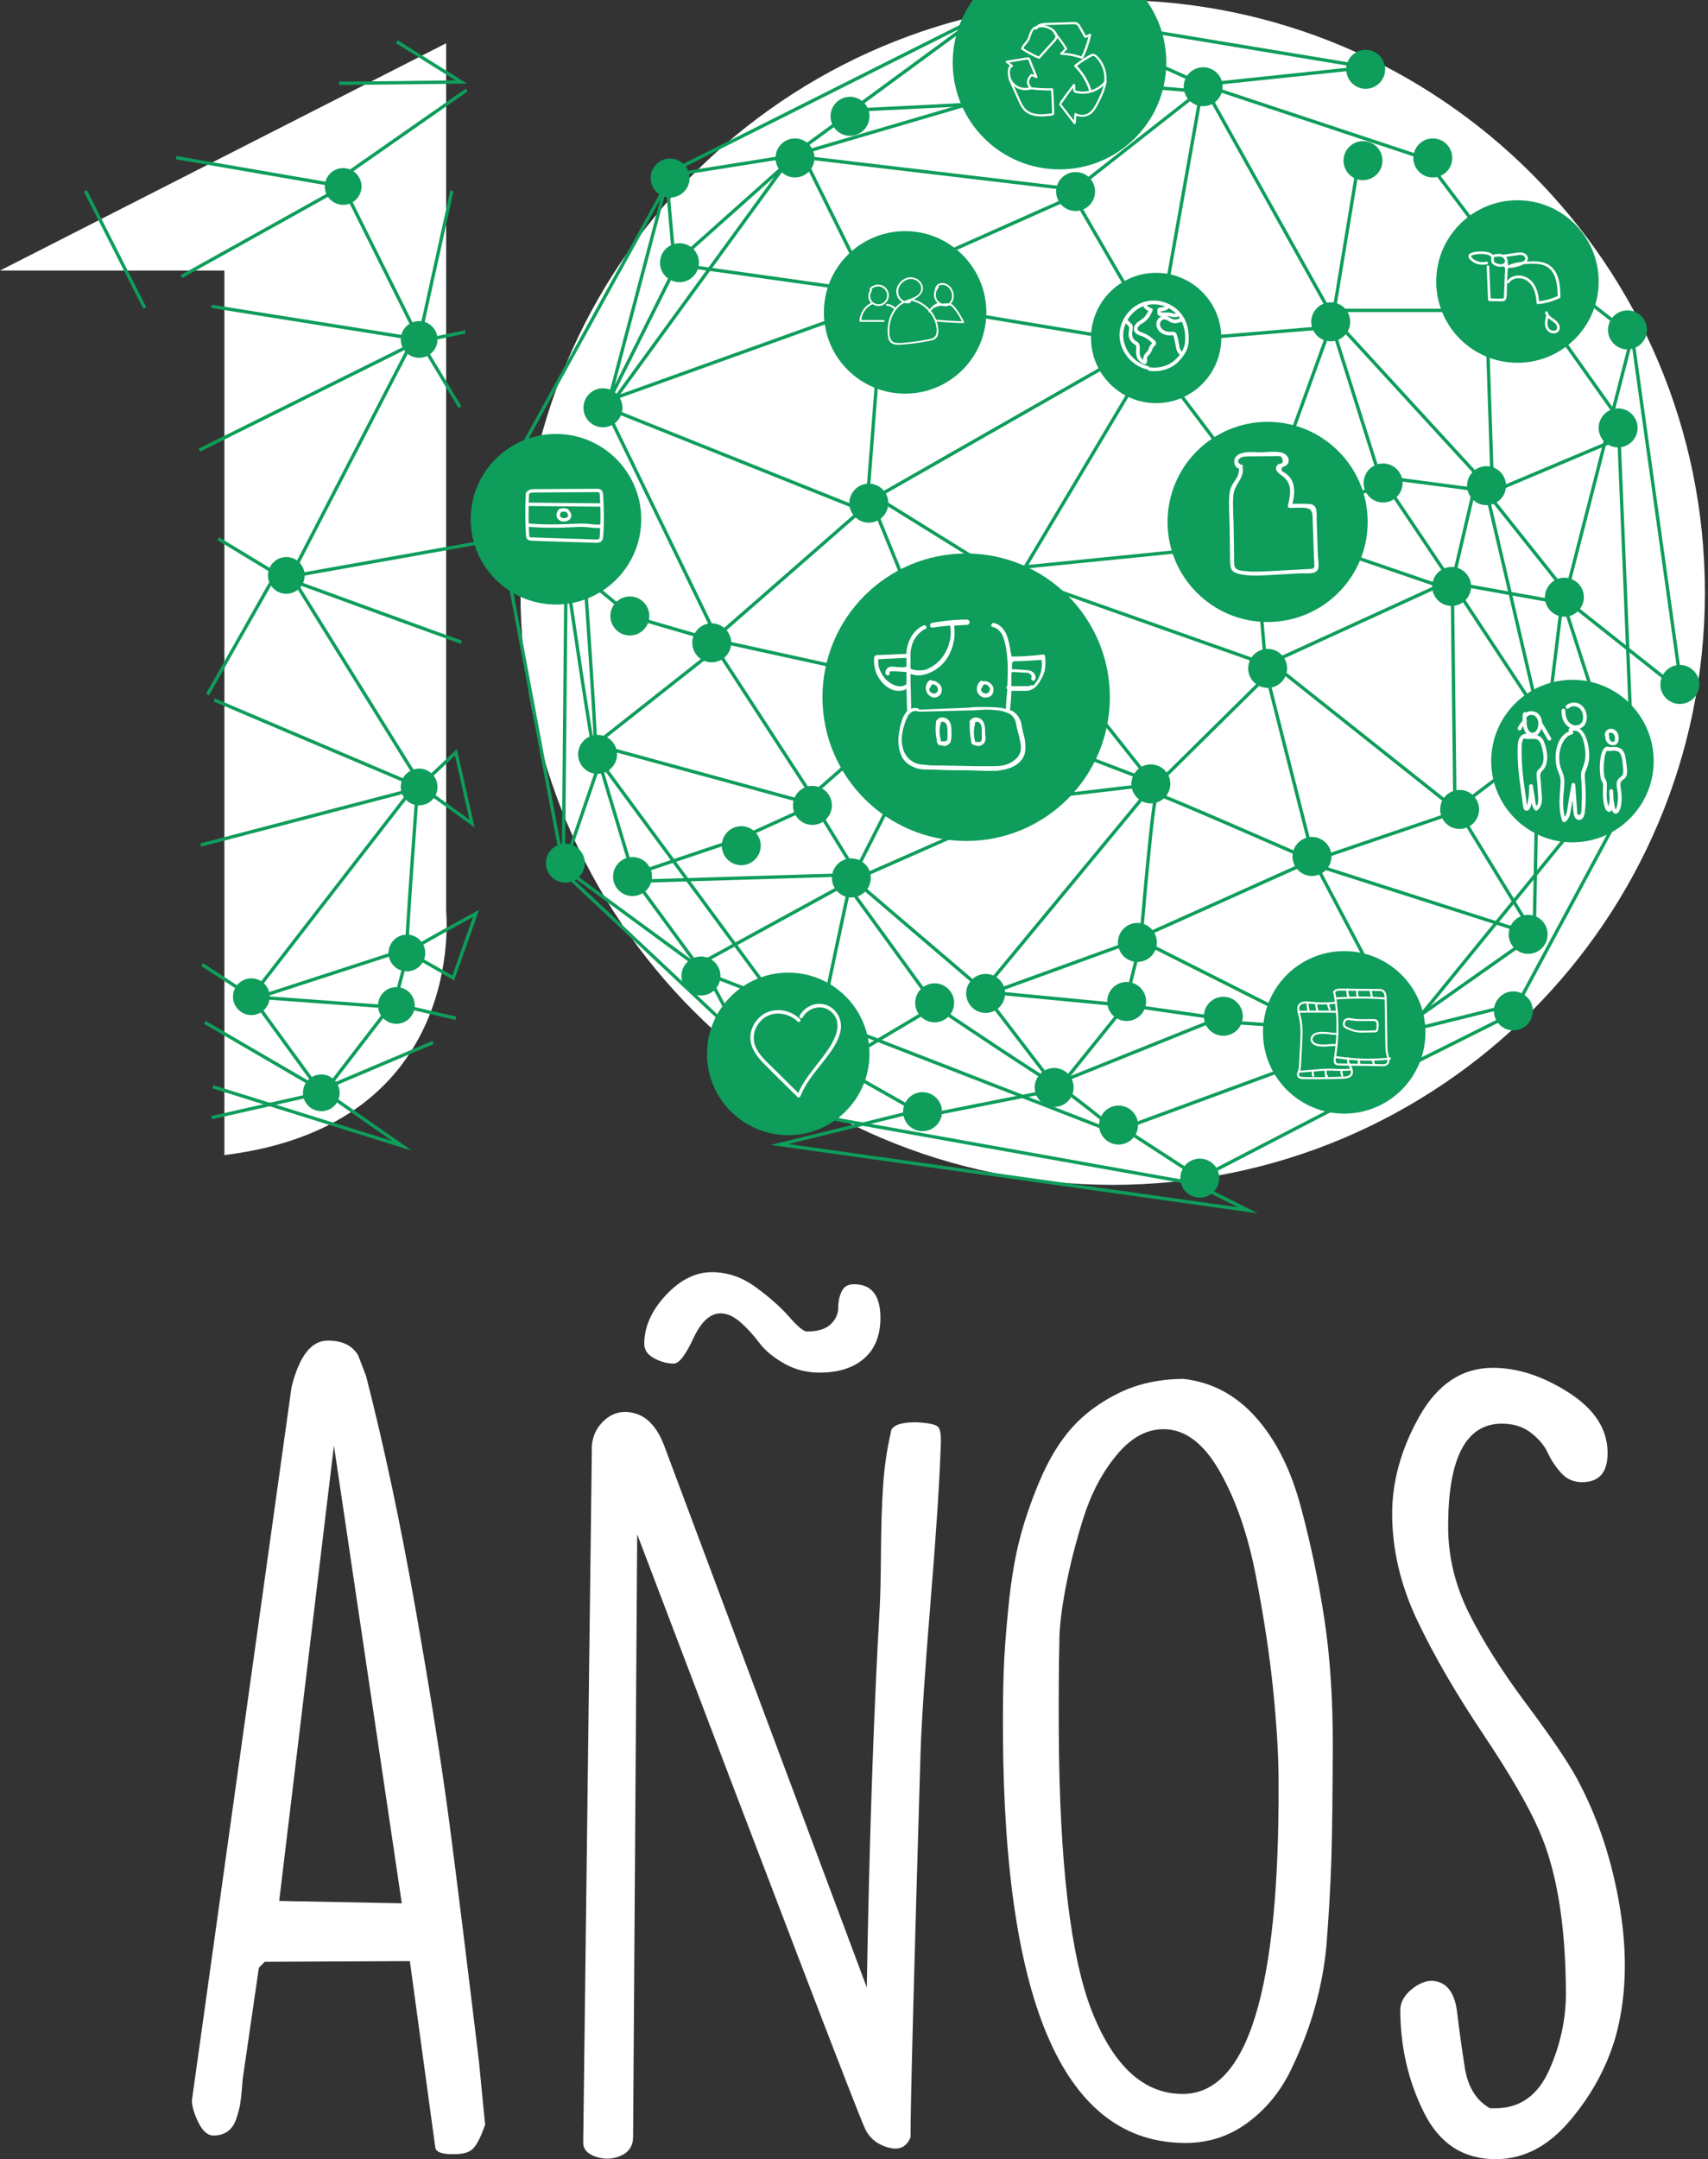 <svg width="254" height="321" viewBox="0 0 254 321" fill="none" xmlns="http://www.w3.org/2000/svg">
<rect x="0" y="0" width="254" height="321" fill="#333333" stroke="none"/>
<g clip-path="url(#clip0_15_232)">
<path d="M60.95 291.54L39.37 291.64L38.5 292.52L36.1 309C36.1 309.1 36.05 309.66 35.96 310.68C35.87 311.7 35.77 312.48 35.68 313.01C35.58 313.55 35.39 314.23 35.11 315.05C34.82 315.88 34.39 316.49 33.81 316.88C33.23 317.27 32.55 317.47 31.77 317.47C30.89 317.47 30.14 316.82 29.5 315.51C28.86 314.2 28.54 313.11 28.54 312.23L43.36 206.17C44.51 201.6 46.29 199.3 48.72 199.29C50.86 199.28 52.37 200 53.25 201.46L54.43 204.52C57.1 214.91 59.56 226.49 61.81 239.26C64.06 252.03 65.73 262.64 66.84 271.09C67.95 279.54 69.41 291.34 71.23 306.5L72.15 315.97L72 316.13V316.28C71.42 317.84 70.87 318.89 70.34 319.42C69.81 319.96 68.91 320.23 67.65 320.23H67.21C65.65 320.24 64.83 319.9 64.73 319.22L60.95 291.54ZM49.66 214.9L41.52 282.59L59.75 282.94L49.66 214.9Z" fill="white"/>
<path d="M86.73 318.54L88.01 215.89C87.9 213.95 88.53 212.37 89.88 211.14C91.23 209.92 92.81 209.6 94.61 210.17C96.41 210.74 97.8 212.34 98.79 214.96L128.9 295.45C129.28 273.38 129.93 254.53 130.83 238.87C130.92 237.22 130.98 234.49 131.01 230.7C131.04 226.91 131.14 223.63 131.33 220.86C131.51 218.09 131.89 215.49 132.46 213.05C132.46 211.98 133.71 211.44 136.24 211.43C137.99 211.52 139.06 211.73 139.45 212.07C139.84 212.41 139.99 213.36 139.9 214.91C139.73 220.16 139.23 227.84 138.4 237.95C137.57 248.07 137.07 255.55 136.9 260.41C135.89 294.24 135.39 313.34 135.41 317.71C134.83 319.17 133.74 319.69 132.14 319.26C130.53 318.83 129.39 317.94 128.7 316.58C127.52 314.06 116.21 284.56 94.76 228.09L94.15 317.61C94.16 318.97 93.55 319.92 92.34 320.46C91.13 321 89.89 321.05 88.62 320.62C87.37 320.21 86.74 319.51 86.73 318.54ZM107.16 195.24C105.6 195.25 104.25 196.49 103.1 198.98C101.94 201.46 100.98 202.71 100.2 202.71C99.23 202.71 98.25 202.45 97.28 201.92C96.3 201.39 95.82 200.69 95.81 199.81C95.8 197.28 96.86 194.87 98.98 192.58C101.11 190.29 103.39 189.13 105.82 189.12C108.15 189.11 110.34 189.85 112.39 191.35C114.44 192.85 116.1 194.32 117.37 195.77C118.64 197.22 119.52 197.95 120 197.94C121.65 197.93 122.84 197.56 123.57 196.83C124.3 196.1 124.66 195.29 124.65 194.42C124.65 193.54 124.81 192.74 125.15 192.01C125.49 191.28 126.09 190.91 126.97 190.91C129.6 190.9 130.91 192.55 130.93 195.85C130.94 198.47 130.15 200.5 128.55 201.91C126.95 203.33 124.74 204.04 121.93 204.05C119.98 204.06 118.21 203.61 116.6 202.69C114.99 201.77 113.77 200.76 112.94 199.65C112.11 198.54 111.18 197.52 110.16 196.6C109.13 195.7 108.13 195.24 107.16 195.24Z" fill="white"/>
<path d="M149.15 257.6C149.13 254.3 149.17 251.35 149.25 248.78C149.33 246.2 149.56 243 149.94 239.15C150.31 235.31 150.85 231.95 151.57 229.08C152.29 226.21 153.32 223.19 154.66 220.03C156.01 216.87 157.6 214.26 159.44 212.21C161.28 210.16 163.6 208.45 166.41 207.07C169.22 205.7 172.43 205 176.02 204.99C180.2 205.46 183.78 207.36 186.76 210.7C189.74 214.04 191.97 218.48 193.45 224.01C194.93 229.54 196.1 235.1 196.95 240.69C197.8 246.28 198.22 252.59 198.2 259.64C198.18 266.69 198.11 272.25 197.99 276.33C197.86 280.41 197.61 284.74 197.25 289.31C196.97 292.33 196.4 295.36 195.54 298.43C194.68 301.5 193.48 304.61 191.94 307.78C190.4 310.95 188.27 313.53 185.56 315.54C182.85 317.55 179.79 318.55 176.39 318.57C158.42 318.64 149.33 298.32 149.15 257.6ZM157.54 244.15C157.46 247.26 157.43 251.54 157.45 256.98C157.54 277 159.21 291.06 162.45 299.17C165.7 307.27 170.18 311.31 175.92 311.28C185.54 311.24 190.28 295.81 190.14 265V264.42C190.12 260.83 189.86 256.48 189.35 251.38C188.84 246.28 187.99 240.62 186.79 234.41C185.6 228.2 183.8 222.98 181.4 218.76C179 214.54 176.2 212.44 172.99 212.46C170.46 212.47 168.14 213.77 166.01 216.36C163.88 218.95 162.25 222.06 161.1 225.71C159.95 229.36 159.07 232.84 158.45 236.15C157.83 239.43 157.53 242.1 157.54 244.15Z" fill="white"/>
<path d="M208.24 298.88C208.23 297.62 208.88 296.5 210.19 295.52C211.5 294.54 212.74 294.25 213.9 294.63C215.46 295.11 216.39 296.61 216.69 299.14C216.99 301.67 217.37 304.39 217.82 307.3C218.27 310.21 219.52 312.25 221.57 313.41H222.45C226.04 313.39 228.69 311.51 230.37 307.76C232.05 304.01 232.89 300.14 232.87 296.16C232.82 285.95 231.47 277.89 228.82 271.98C227.25 268.39 224.48 263.64 220.52 257.73C216.56 251.82 213.32 246.24 210.82 241.01C208.32 235.78 207.05 230.48 207.03 225.14C207.01 220.28 208.34 215.44 211.05 210.61C213.75 205.79 217.38 203.36 221.95 203.34C225.64 203.32 229.41 204.55 233.27 207.01C237.12 209.47 239.05 212.45 239.07 215.95C239.08 218.87 237.83 220.33 235.3 220.34C234.04 220.35 232.99 219.89 232.16 218.97C231.33 218.05 230.67 217.06 230.18 215.99C229.69 214.92 228.86 213.93 227.69 213.01C226.52 212.09 225.06 211.64 223.31 211.64C217.96 211.66 215.31 216.83 215.36 227.13C215.38 231.5 216.42 235.75 218.48 239.87C220.54 243.99 223.38 248.47 227 253.32C230.62 258.16 233.11 261.84 234.49 264.36C237.63 270.18 239.77 276.63 240.92 283.72C242.07 290.81 241.83 297.23 240.21 302.97C238.87 307.45 236.61 311.57 233.41 315.32C230.22 319.08 226.58 320.96 222.5 320.98C217.64 321 214.06 318.69 211.75 314.03C209.43 309.37 208.26 304.32 208.24 298.88Z" fill="white"/>
<path d="M0 40.22L66.35 6.43V135.52C66.35 135.52 69.57 167.29 33.37 171.71V40.22H0Z" fill="white"/>
<path d="M53.76 27.72C53.76 29.23 52.54 30.45 51.03 30.45C49.52 30.45 48.3 29.23 48.3 27.72C48.3 26.21 49.52 24.99 51.03 24.99C52.53 24.99 53.76 26.22 53.76 27.72Z" fill="#0E9D5B"/>
<path d="M65.06 50.46C65.06 51.97 63.84 53.19 62.33 53.19C60.82 53.19 59.6 51.97 59.6 50.46C59.6 48.95 60.82 47.73 62.33 47.73C63.84 47.73 65.06 48.95 65.06 50.46Z" fill="#0E9D5B"/>
<path d="M45.31 85.54C45.31 87.05 44.09 88.27 42.58 88.27C41.07 88.27 39.85 87.05 39.85 85.54C39.85 84.03 41.07 82.81 42.58 82.81C44.09 82.81 45.31 84.04 45.31 85.54Z" fill="#0E9D5B"/>
<path d="M65.06 116.99C65.06 118.5 63.84 119.72 62.33 119.72C60.82 119.72 59.6 118.5 59.6 116.99C59.6 115.48 60.82 114.26 62.33 114.26C63.84 114.26 65.06 115.48 65.06 116.99Z" fill="#0E9D5B"/>
<path d="M63.24 141.67C63.24 143.18 62.02 144.4 60.51 144.4C59 144.4 57.78 143.18 57.78 141.67C57.78 140.16 59 138.94 60.51 138.94C62.02 138.94 63.24 140.17 63.24 141.67Z" fill="#0E9D5B"/>
<path d="M61.68 149.47C61.68 150.98 60.46 152.2 58.95 152.2C57.44 152.2 56.22 150.98 56.22 149.47C56.22 147.96 57.44 146.74 58.95 146.74C60.46 146.74 61.68 147.96 61.68 149.47Z" fill="#0E9D5B"/>
<path d="M40.11 148.17C40.11 149.68 38.89 150.9 37.38 150.9C35.87 150.9 34.65 149.68 34.65 148.17C34.65 146.66 35.87 145.44 37.38 145.44C38.89 145.44 40.11 146.66 40.11 148.17Z" fill="#0E9D5B"/>
<path d="M50.51 162.46C50.51 163.97 49.29 165.19 47.78 165.19C46.27 165.19 45.05 163.97 45.05 162.46C45.05 160.95 46.27 159.73 47.78 159.73C49.29 159.73 50.51 160.96 50.51 162.46Z" fill="#0E9D5B"/>
<path d="M12.7 28.37L21.53 45.78" stroke="#0E9D5B" stroke-width="0.499" stroke-miterlimit="10"/>
<path d="M51.03 27.72L26.21 23.44" stroke="#0E9D5B" stroke-width="0.499" stroke-miterlimit="10"/>
<path d="M26.99 41.11L49.86 28.37" stroke="#0E9D5B" stroke-width="0.499" stroke-miterlimit="10"/>
<path d="M50.43 12.39C52.03 12.39 68.6 12.19 68.6 12.19L59.01 6.2" stroke="#0E9D5B" stroke-width="0.499" stroke-miterlimit="10"/>
<path d="M52.23 25.37L69.4 13.39" stroke="#0E9D5B" stroke-width="0.499" stroke-miterlimit="10"/>
<path d="M51.63 28.97L62.33 50.46L67.2 28.37" stroke="#0E9D5B" stroke-width="0.499" stroke-miterlimit="10"/>
<path d="M31.46 45.54L62.33 50.46L68.4 60.52" stroke="#0E9D5B" stroke-width="0.499" stroke-miterlimit="10"/>
<path d="M63.41 50.54L69.2 49.34" stroke="#0E9D5B" stroke-width="0.499" stroke-miterlimit="10"/>
<path d="M29.66 66.91L61.01 51.33L43.24 85.68L71.2 80.69" stroke="#0E9D5B" stroke-width="0.499" stroke-miterlimit="10"/>
<path d="M32.46 80.09L41.04 85.28L30.86 103.25" stroke="#0E9D5B" stroke-width="0.499" stroke-miterlimit="10"/>
<path d="M68.6 95.46C66.8 94.86 43.84 86.47 43.84 86.47L62.21 116.02" stroke="#0E9D5B" stroke-width="0.499" stroke-miterlimit="10"/>
<path d="M31.86 104.05L62.33 116.99L67.8 111.84L70.2 122.42L63.81 117.83" stroke="#0E9D5B" stroke-width="0.499" stroke-miterlimit="10"/>
<path d="M29.86 125.62L61.21 117.43L37.38 148.17L30.06 143.39" stroke="#0E9D5B" stroke-width="0.499" stroke-miterlimit="10"/>
<path d="M62.01 118.23C62.01 118.23 60.21 142.15 60.51 141.67C60.81 141.19 70.79 135.8 70.79 135.8L67.4 145.39L61.81 142.19" stroke="#0E9D5B" stroke-width="0.499" stroke-miterlimit="10"/>
<path d="M64.41 154.97L48.83 161.56L57.96 149.69L58.82 148.58L60.81 140.99L38.05 148.38" stroke="#0E9D5B" stroke-width="0.499" stroke-miterlimit="10"/>
<path d="M31.46 166.15L47.78 162.46L37.38 148.17L57.96 149.69" stroke="#0E9D5B" stroke-width="0.499" stroke-miterlimit="10"/>
<path d="M31.66 161.56L59.81 170.35L48.63 162.56L30.46 151.98" stroke="#0E9D5B" stroke-width="0.499" stroke-miterlimit="10"/>
<path d="M60.01 149.58L67.8 151.38" stroke="#0E9D5B" stroke-width="0.499" stroke-miterlimit="10"/>
<path d="M253.54 88.07C253.54 136.71 214.11 176.14 165.47 176.14C116.83 176.14 77.4 136.71 77.4 88.07C77.4 39.43 116.83 0 165.47 0C214.11 0 253.54 39.43 253.54 88.07Z" fill="white"/>
<path d="M129.3 17.29C129.3 18.89 128 20.19 126.4 20.19C124.8 20.19 123.51 18.89 123.51 17.29C123.51 15.69 124.81 14.39 126.4 14.39C128.01 14.39 129.3 15.69 129.3 17.29Z" fill="#0E9D5B"/>
<path d="M102.55 26.47C102.55 28.07 101.25 29.37 99.65 29.37C98.05 29.37 96.76 28.07 96.76 26.47C96.76 24.87 98.06 23.57 99.65 23.57C101.25 23.58 102.55 24.87 102.55 26.47Z" fill="#0E9D5B"/>
<path d="M103.94 39.05C103.94 40.65 102.64 41.95 101.04 41.95C99.44 41.95 98.15 40.65 98.15 39.05C98.15 37.45 99.45 36.16 101.04 36.16C102.65 36.16 103.94 37.45 103.94 39.05Z" fill="#0E9D5B"/>
<path d="M92.56 60.62C92.56 62.22 91.26 63.52 89.66 63.52C88.06 63.52 86.77 62.22 86.77 60.62C86.77 59.02 88.07 57.72 89.66 57.72C91.27 57.72 92.56 59.02 92.56 60.62Z" fill="#0E9D5B"/>
<path d="M96.56 91.57C96.56 93.17 95.26 94.47 93.66 94.47C92.06 94.47 90.77 93.17 90.77 91.57C90.77 89.97 92.07 88.67 93.66 88.67C95.26 88.67 96.56 89.97 96.56 91.57Z" fill="#0E9D5B"/>
<path d="M181.32 175.14C181.32 176.74 180.02 178.04 178.42 178.04C176.82 178.04 175.53 176.74 175.53 175.14C175.53 173.54 176.83 172.24 178.42 172.24C180.03 172.24 181.32 173.54 181.32 175.14Z" fill="#0E9D5B"/>
<path d="M91.76 112.14C91.76 113.74 90.46 115.04 88.86 115.04C87.26 115.04 85.97 113.74 85.97 112.14C85.97 110.54 87.27 109.25 88.86 109.25C90.47 109.24 91.76 110.54 91.76 112.14Z" fill="#0E9D5B"/>
<path d="M86.97 128.31C86.97 129.91 85.67 131.21 84.07 131.21C82.47 131.21 81.18 129.91 81.18 128.31C81.18 126.71 82.48 125.41 84.07 125.41C85.67 125.42 86.97 126.71 86.97 128.31Z" fill="#0E9D5B"/>
<path d="M96.96 130.31C96.96 131.91 95.66 133.21 94.06 133.21C92.46 133.21 91.17 131.91 91.17 130.31C91.17 128.71 92.47 127.41 94.06 127.41C95.66 127.41 96.96 128.71 96.96 130.31Z" fill="#0E9D5B"/>
<path d="M113.13 125.72C113.13 127.32 111.83 128.62 110.23 128.62C108.63 128.62 107.34 127.32 107.34 125.72C107.34 124.12 108.64 122.82 110.23 122.82C111.83 122.82 113.13 124.12 113.13 125.72Z" fill="#0E9D5B"/>
<path d="M123.71 119.73C123.71 121.33 122.41 122.63 120.81 122.63C119.21 122.63 117.92 121.33 117.92 119.73C117.92 118.13 119.22 116.83 120.81 116.83C122.42 116.83 123.71 118.13 123.71 119.73Z" fill="#0E9D5B"/>
<path d="M108.74 95.56C108.74 97.16 107.44 98.46 105.84 98.46C104.24 98.46 102.95 97.16 102.95 95.56C102.95 93.96 104.25 92.66 105.84 92.66C107.44 92.67 108.74 93.97 108.74 95.56Z" fill="#0E9D5B"/>
<path d="M132.1 74.8C132.1 76.4 130.8 77.7 129.2 77.7C127.6 77.7 126.31 76.4 126.31 74.8C126.31 73.2 127.61 71.9 129.2 71.9C130.8 71.9 132.1 73.2 132.1 74.8Z" fill="#0E9D5B"/>
<path d="M121.12 23.48C121.12 25.08 119.82 26.38 118.22 26.38C116.62 26.38 115.33 25.08 115.33 23.48C115.33 21.88 116.63 20.58 118.22 20.58C119.82 20.58 121.12 21.88 121.12 23.48Z" fill="#0E9D5B"/>
<path d="M162.85 28.47C162.85 30.07 161.55 31.37 159.95 31.37C158.35 31.37 157.06 30.07 157.06 28.47C157.06 26.87 158.36 25.58 159.95 25.58C161.56 25.57 162.85 26.87 162.85 28.47Z" fill="#0E9D5B"/>
<path d="M181.82 12.89C181.82 14.49 180.52 15.79 178.92 15.79C177.32 15.79 176.03 14.49 176.03 12.89C176.03 11.29 177.33 10 178.92 10C180.53 10 181.82 11.29 181.82 12.89Z" fill="#0E9D5B"/>
<path d="M205.99 10.3C205.99 11.9 204.69 13.2 203.09 13.2C201.49 13.2 200.2 11.9 200.2 10.3C200.2 8.7 201.5 7.4 203.09 7.4C204.69 7.4 205.99 8.7 205.99 10.3Z" fill="#0E9D5B"/>
<path d="M205.59 23.88C205.59 25.48 204.29 26.78 202.69 26.78C201.09 26.78 199.8 25.48 199.8 23.88C199.8 22.28 201.1 20.98 202.69 20.98C204.29 20.98 205.59 22.28 205.59 23.88Z" fill="#0E9D5B"/>
<path d="M215.97 23.48C215.97 25.08 214.67 26.38 213.07 26.38C211.47 26.38 210.18 25.08 210.18 23.48C210.18 21.88 211.48 20.58 213.07 20.58C214.67 20.58 215.97 21.88 215.97 23.48Z" fill="#0E9D5B"/>
<path d="M200.79 47.84C200.79 49.44 199.49 50.74 197.89 50.74C196.29 50.74 195 49.44 195 47.84C195 46.24 196.3 44.94 197.89 44.94C199.5 44.94 200.79 46.24 200.79 47.84Z" fill="#0E9D5B"/>
<path d="M208.58 71.8C208.58 73.4 207.28 74.7 205.68 74.7C204.08 74.7 202.79 73.4 202.79 71.8C202.79 70.2 204.09 68.9 205.68 68.9C207.28 68.91 208.58 70.2 208.58 71.8Z" fill="#0E9D5B"/>
<path d="M243.53 63.61C243.53 65.21 242.23 66.51 240.63 66.51C239.03 66.51 237.74 65.21 237.74 63.61C237.74 62.01 239.04 60.71 240.63 60.71C242.23 60.72 243.53 62.02 243.53 63.61Z" fill="#0E9D5B"/>
<path d="M244.92 49.04C244.92 50.64 243.62 51.94 242.02 51.94C240.42 51.94 239.13 50.64 239.13 49.04C239.13 47.44 240.43 46.14 242.02 46.14C243.63 46.14 244.92 47.44 244.92 49.04Z" fill="#0E9D5B"/>
<path d="M223.96 72.2C223.96 73.8 222.66 75.1 221.06 75.1C219.46 75.1 218.17 73.8 218.17 72.2C218.17 70.6 219.47 69.3 221.06 69.3C222.66 69.31 223.96 70.6 223.96 72.2Z" fill="#0E9D5B"/>
<path d="M218.77 87.18C218.77 88.78 217.47 90.08 215.87 90.08C214.27 90.08 212.98 88.78 212.98 87.18C212.98 85.58 214.28 84.28 215.87 84.28C217.47 84.28 218.77 85.58 218.77 87.18Z" fill="#0E9D5B"/>
<path d="M235.54 88.78C235.54 90.38 234.24 91.68 232.64 91.68C231.04 91.68 229.75 90.38 229.75 88.78C229.75 87.18 231.05 85.88 232.64 85.88C234.24 85.88 235.54 87.18 235.54 88.78Z" fill="#0E9D5B"/>
<path d="M252.71 101.75C252.71 103.35 251.41 104.65 249.81 104.65C248.21 104.65 246.92 103.35 246.92 101.75C246.92 100.15 248.22 98.85 249.81 98.85C251.42 98.86 252.71 100.16 252.71 101.75Z" fill="#0E9D5B"/>
<path d="M219.96 120.33C219.96 121.93 218.66 123.23 217.06 123.23C215.46 123.23 214.17 121.93 214.17 120.33C214.17 118.73 215.47 117.43 217.06 117.43C218.67 117.43 219.96 118.73 219.96 120.33Z" fill="#0E9D5B"/>
<path d="M191.41 99.36C191.41 100.96 190.11 102.26 188.51 102.26C186.91 102.26 185.62 100.96 185.62 99.36C185.62 97.76 186.92 96.46 188.51 96.46C190.11 96.46 191.41 97.76 191.41 99.36Z" fill="#0E9D5B"/>
<path d="M174.04 116.53C174.04 118.13 172.74 119.43 171.14 119.43C169.54 119.43 168.25 118.13 168.25 116.53C168.25 114.93 169.55 113.63 171.14 113.63C172.74 113.64 174.04 114.93 174.04 116.53Z" fill="#0E9D5B"/>
<path d="M198 127.32C198 128.92 196.7 130.22 195.1 130.22C193.5 130.22 192.21 128.92 192.21 127.32C192.21 125.72 193.51 124.42 195.1 124.42C196.7 124.42 198 125.72 198 127.32Z" fill="#0E9D5B"/>
<path d="M230.15 138.9C230.15 140.5 228.85 141.8 227.25 141.8C225.65 141.8 224.36 140.5 224.36 138.9C224.36 137.3 225.66 136 227.25 136C228.85 136 230.15 137.3 230.15 138.9Z" fill="#0E9D5B"/>
<path d="M141.89 149.08C141.89 150.68 140.59 151.98 138.99 151.98C137.39 151.98 136.1 150.68 136.1 149.08C136.1 147.48 137.4 146.18 138.99 146.18C140.59 146.18 141.89 147.48 141.89 149.08Z" fill="#0E9D5B"/>
<path d="M107.14 145.09C107.14 146.69 105.84 147.99 104.24 147.99C102.64 147.99 101.34 146.69 101.34 145.09C101.34 143.49 102.64 142.19 104.24 142.19C105.84 142.19 107.14 143.49 107.14 145.09Z" fill="#0E9D5B"/>
<path d="M129.5 130.51C129.5 132.11 128.2 133.41 126.6 133.41C125 133.41 123.71 132.11 123.71 130.51C123.71 128.91 125.01 127.61 126.6 127.61C128.21 127.61 129.5 128.91 129.5 130.51Z" fill="#0E9D5B"/>
<path d="M140.09 165.26C140.09 166.86 138.79 168.16 137.19 168.16C135.59 168.16 134.3 166.86 134.3 165.26C134.3 163.66 135.6 162.36 137.19 162.36C138.79 162.36 140.09 163.66 140.09 165.26Z" fill="#0E9D5B"/>
<path d="M169.24 167.25C169.24 168.85 167.94 170.15 166.34 170.15C164.74 170.15 163.45 168.85 163.45 167.25C163.45 165.65 164.75 164.35 166.34 164.35C167.95 164.36 169.24 165.65 169.24 167.25Z" fill="#0E9D5B"/>
<path d="M159.66 161.66C159.66 163.26 158.36 164.56 156.76 164.56C155.16 164.56 153.87 163.26 153.87 161.66C153.87 160.06 155.17 158.76 156.76 158.76C158.36 158.77 159.66 160.06 159.66 161.66Z" fill="#0E9D5B"/>
<path d="M170.44 148.88C170.44 150.48 169.14 151.78 167.54 151.78C165.94 151.78 164.65 150.48 164.65 148.88C164.65 147.28 165.95 145.98 167.54 145.98C169.14 145.99 170.44 147.28 170.44 148.88Z" fill="#0E9D5B"/>
<path d="M184.82 151.08C184.82 152.68 183.52 153.98 181.92 153.98C180.32 153.98 179.03 152.68 179.03 151.08C179.03 149.48 180.33 148.18 181.92 148.18C183.52 148.18 184.82 149.48 184.82 151.08Z" fill="#0E9D5B"/>
<path d="M172.04 140.1C172.04 141.7 170.74 143 169.14 143C167.54 143 166.25 141.7 166.25 140.1C166.25 138.5 167.55 137.2 169.14 137.2C170.74 137.2 172.04 138.5 172.04 140.1Z" fill="#0E9D5B"/>
<path d="M149.47 147.68C149.47 149.28 148.17 150.58 146.57 150.58C144.97 150.58 143.68 149.28 143.68 147.68C143.68 146.08 144.98 144.78 146.57 144.78C148.18 144.79 149.47 146.08 149.47 147.68Z" fill="#0E9D5B"/>
<path d="M227.95 150.28C227.95 151.88 226.65 153.18 225.05 153.18C223.45 153.18 222.16 151.88 222.16 150.28C222.16 148.68 223.46 147.38 225.05 147.38C226.65 147.38 227.95 148.68 227.95 150.28Z" fill="#0E9D5B"/>
<path d="M95.36 77.19C95.36 84.19 89.68 89.87 82.68 89.87C75.68 89.87 70 84.19 70 77.19C70 70.19 75.68 64.51 82.68 64.51C89.68 64.51 95.36 70.19 95.36 77.19Z" fill="#0E9D5B"/>
<path d="M146.68 46.44C146.68 53.11 141.27 58.52 134.6 58.52C127.93 58.52 122.52 53.11 122.52 46.44C122.52 39.77 127.93 34.36 134.6 34.36C141.27 34.36 146.68 39.77 146.68 46.44Z" fill="#0E9D5B"/>
<path d="M237.74 41.85C237.74 48.52 232.33 53.93 225.66 53.93C218.99 53.93 213.58 48.52 213.58 41.85C213.58 35.18 218.99 29.77 225.66 29.77C232.33 29.77 237.74 35.18 237.74 41.85Z" fill="#0E9D5B"/>
<path d="M245.92 113.14C245.92 119.81 240.51 125.22 233.84 125.22C227.17 125.22 221.76 119.81 221.76 113.14C221.76 106.47 227.17 101.06 233.84 101.06C240.51 101.06 245.92 106.47 245.92 113.14Z" fill="#0E9D5B"/>
<path d="M211.98 153.47C211.98 160.14 206.57 165.55 199.9 165.55C193.23 165.55 187.82 160.14 187.82 153.47C187.82 146.8 193.23 141.39 199.9 141.39C206.57 141.39 211.98 146.8 211.98 153.47Z" fill="#0E9D5B"/>
<path d="M129.3 156.67C129.3 163.34 123.89 168.75 117.22 168.75C110.55 168.75 105.14 163.34 105.14 156.67C105.14 150 110.55 144.59 117.22 144.59C123.89 144.59 129.3 150 129.3 156.67Z" fill="#0E9D5B"/>
<path d="M181.62 50.24C181.62 55.59 177.28 59.93 171.93 59.93C166.58 59.93 162.25 55.59 162.25 50.24C162.25 44.89 166.59 40.56 171.93 40.56C177.27 40.56 181.62 44.89 181.62 50.24Z" fill="#0E9D5B"/>
<path d="M173.44 9.3C173.44 18.07 166.33 25.18 157.56 25.18C148.79 25.18 141.68 18.07 141.68 9.3C141.68 0.53 148.79 -6.58 157.56 -6.58C166.33 -6.58 173.44 0.53 173.44 9.3Z" fill="#0E9D5B"/>
<path d="M203.39 77.59C203.39 85.81 196.73 92.47 188.51 92.47C180.29 92.47 173.63 85.81 173.63 77.59C173.63 69.37 180.29 62.71 188.51 62.71C196.73 62.71 203.39 69.38 203.39 77.59Z" fill="#0E9D5B"/>
<path d="M165.05 103.65C165.05 115.45 155.48 125.02 143.68 125.02C131.88 125.02 122.31 115.45 122.31 103.65C122.31 91.85 131.88 82.28 143.68 82.28C155.48 82.29 165.05 91.85 165.05 103.65Z" fill="#0E9D5B"/>
<path d="M100.55 25.17L145.48 2.61L126.71 16.39L146.68 15.39L170.84 4.61L203.39 10L178.83 12.59L211.98 23.58L219.36 33.36L218.76 46.14H198.4L201.79 25.57" stroke="#0E9D5B" stroke-width="0.499" stroke-miterlimit="10"/>
<path d="M125.11 17.79L117.72 23.18L144.28 15.39" stroke="#0E9D5B" stroke-width="0.499" stroke-miterlimit="10"/>
<path d="M100.15 25.97L117.72 23.18L159.86 28.17L178.43 13.59L171.44 12.99" stroke="#0E9D5B" stroke-width="0.499" stroke-miterlimit="10"/>
<path d="M77.39 66.91L98.95 27.77L90.57 59.52L100.35 39.95L99.35 28.77" stroke="#0E9D5B" stroke-width="0.499" stroke-miterlimit="10"/>
<path d="M101.95 37.75L116.72 24.58L91.56 59.12L125.51 46.94L126.31 42.95L102.15 39.55" stroke="#0E9D5B" stroke-width="0.499" stroke-miterlimit="10"/>
<path d="M119.72 23.78L129.1 42.75L159.66 29.17L169.04 45.34L173.24 44.14L178.83 12.59L170.44 8.8" stroke="#0E9D5B" stroke-width="0.499" stroke-miterlimit="10"/>
<path d="M180.03 14.59L199 48.54C199 48.54 170.64 50.94 170.05 50.94C169.45 50.94 131.31 44.55 131.31 44.55L129.11 72.91L127.91 75.7L89.97 60.52L106.54 94.67L127.11 76.7H130.5L134.49 86.48L151.86 87.28L130.3 73.9L164.25 54.53L169.84 55.13L152.47 84.28L182.22 81.29L190.21 78.09L174.23 56.92" stroke="#0E9D5B" stroke-width="0.499" stroke-miterlimit="10"/>
<path d="M192.21 64.11L198 48.14L205.19 70.9L221.96 73.1L199.79 48.94" stroke="#0E9D5B" stroke-width="0.499" stroke-miterlimit="10"/>
<path d="M221.16 49.14L221.96 73.1L242.33 64.51L240.12 61.41L229.15 45.94L235.34 44.15L242.73 49.94L232.94 88.08L219.56 71.3L215.97 86.68L206.18 72.1L186.42 77.89L188.21 98.86L213.97 87.08L198.2 81.69" stroke="#0E9D5B" stroke-width="0.499" stroke-miterlimit="10"/>
<path d="M75.39 84.28L83.78 129.01L84.18 84.88C84.18 84.88 88.27 113.14 88.57 112.64C88.87 112.14 86.97 85.88 86.97 85.88L93.96 91.67L104.94 94.86L134.09 101.25L155.06 88.27L156.26 87.47L190.21 99.45L216.37 120.22L215.97 86.67L228.75 106.04L220.96 72.69" stroke="#0E9D5B" stroke-width="0.499" stroke-miterlimit="10"/>
<path d="M84.57 126.82L89.16 113.44L94.15 130.01L110.13 124.62L121.11 119.63L90.36 111.24L90.16 114.44L115.32 148.59C115.32 148.59 122.11 153.18 122.11 152.18C122.11 151.18 126.5 131.01 126.5 131.01L133.09 118.03L128.9 111.04L120.71 118.23L106.53 96.46L88.56 110.64" stroke="#0E9D5B" stroke-width="0.499" stroke-miterlimit="10"/>
<path d="M83.78 129.01L103.94 143.79L94.56 131.01L127.51 130.01L121.12 119.63" stroke="#0E9D5B" stroke-width="0.499" stroke-miterlimit="10"/>
<path d="M84.18 130.01L110.34 154.57L105.15 144.78L166.85 168.74C166.85 168.74 157.46 161.15 156.87 161.15C156.27 161.15 139.1 149.57 139.1 149.57L124.32 158.36L136.3 165.15L115.93 170.14L185.62 179.93L177.63 175.94L118.52 165.36" stroke="#0E9D5B" stroke-width="0.499" stroke-miterlimit="10"/>
<path d="M172.44 116.23L188.41 100.46L195.4 128.02C195.4 128.02 172.64 118.04 172.04 118.04C171.44 118.04 169.64 140.01 169.64 140.01L167.24 149.6L157.26 161.98L146.08 147.4L170.04 118.45L169.44 116.85L149.07 119.25" stroke="#0E9D5B" stroke-width="0.499" stroke-miterlimit="10"/>
<path d="M127.71 131.41L146.88 147.78L167.25 140.39L194.4 128.21L215.57 121.02L223.76 114.83L232.74 106.65L230.55 103.65L232.34 89.07L237.94 106.45L242.53 107.85L240.73 64.31" stroke="#0E9D5B" stroke-width="0.499" stroke-miterlimit="10"/>
<path d="M242.73 49.94L250.12 102.85L233.74 89.87L215.97 86.68" stroke="#0E9D5B" stroke-width="0.499" stroke-miterlimit="10"/>
<path d="M102.75 143.99L126.51 131.01L143.28 123.62L152.07 117.43L157.66 111.04L171.24 116.23L161.26 103.65" stroke="#0E9D5B" stroke-width="0.499" stroke-miterlimit="10"/>
<path d="M126.91 132.81L139.09 149.58" stroke="#0E9D5B" stroke-width="0.499" stroke-miterlimit="10"/>
<path d="M156.86 161.16L181.22 151.38L168.64 149.58L147.88 147.58" stroke="#0E9D5B" stroke-width="0.499" stroke-miterlimit="10"/>
<path d="M183.02 151.98L195.4 152.78L168.84 139.4" stroke="#0E9D5B" stroke-width="0.499" stroke-miterlimit="10"/>
<path d="M135.3 166.35C136.1 166.15 157.27 161.96 157.27 161.96" stroke="#0E9D5B" stroke-width="0.499" stroke-miterlimit="10"/>
<path d="M192.01 158.57L167.05 167.75L178.43 175.14L200.79 163.56L202.19 156.77L208.78 158.77L224.36 150.98" stroke="#0E9D5B" stroke-width="0.499" stroke-miterlimit="10"/>
<path d="M195.4 128.01L208.98 153.77L233.74 123.42L239.93 118.43L240.13 122.42L225.75 149.18L203.19 154.77" stroke="#0E9D5B" stroke-width="0.499" stroke-miterlimit="10"/>
<path d="M194.4 128.21L228.15 139L217.17 121.02" stroke="#0E9D5B" stroke-width="0.499" stroke-miterlimit="10"/>
<path d="M228.55 118.23L228.15 139L208.58 152.78" stroke="#0E9D5B" stroke-width="0.499" stroke-miterlimit="10"/>
<path d="M135.34 44.72C134.63 45 133.92 44.59 133.67 43.89C133.44 43.26 133.63 42.59 134.09 42.11C134.47 41.7 135.03 41.43 135.6 41.48C136.29 41.53 137 42.13 137 42.86C136.99 44.28 134.91 44.41 134 44.99C133.26 45.46 132.73 46.19 132.41 47C132.04 47.92 131.92 48.97 132.05 49.95C132.1 50.34 132.21 50.73 132.54 50.98C132.96 51.3 133.55 51.26 134.04 51.23C135.36 51.15 136.67 50.98 137.96 50.72C138.41 50.63 138.95 50.58 139.26 50.2C139.54 49.86 139.56 49.38 139.54 48.96C139.4 46.77 137.67 44.85 135.52 44.43C135.35 44.4 135.28 44.65 135.45 44.69C136.54 44.9 137.5 45.5 138.2 46.35C138.9 47.19 139.47 48.49 139.24 49.6C139.08 50.38 138.2 50.41 137.55 50.54C136.81 50.68 136.06 50.79 135.31 50.87C134.66 50.94 133.97 51.04 133.33 50.98C132.44 50.9 132.29 50.15 132.26 49.39C132.23 48.32 132.47 47.21 133.06 46.3C133.37 45.82 133.78 45.41 134.28 45.13C134.83 44.82 135.46 44.7 136.03 44.43C136.83 44.05 137.52 43.25 137.14 42.33C136.79 41.48 135.83 41.05 134.96 41.28C134 41.53 133.21 42.48 133.3 43.5C133.39 44.53 134.36 45.39 135.4 44.99C135.57 44.91 135.5 44.65 135.34 44.72Z" fill="white"/>
<path d="M129.46 43.06C129.06 43.56 129.01 44.31 129.39 44.85C129.76 45.37 130.46 45.6 131.06 45.43C131.67 45.25 132.11 44.68 132.18 44.06C132.25 43.42 131.87 42.77 131.31 42.48C130.66 42.15 129.83 42.32 129.35 42.87C129.24 43 129.43 43.19 129.54 43.06C129.89 42.66 130.46 42.48 130.97 42.63C131.47 42.78 131.87 43.26 131.92 43.79C131.97 44.31 131.68 44.85 131.22 45.09C130.76 45.34 130.15 45.24 129.77 44.89C129.33 44.48 129.28 43.73 129.66 43.26C129.75 43.12 129.56 42.93 129.46 43.06Z" fill="white"/>
<path d="M129.69 44.95C128.6 45.42 127.86 46.53 127.82 47.71C127.82 47.78 127.88 47.84 127.95 47.84C129.11 47.84 130.28 47.84 131.44 47.85C131.61 47.85 131.61 47.59 131.44 47.59C130.28 47.59 129.11 47.58 127.95 47.58C128 47.62 128.04 47.67 128.08 47.71C128.12 46.61 128.82 45.62 129.82 45.18C129.98 45.11 129.84 44.88 129.69 44.95Z" fill="white"/>
<path d="M131.86 45.43C132.33 45.5 132.76 45.72 133.08 46.06C133.2 46.19 133.38 46 133.27 45.87C132.92 45.49 132.44 45.24 131.93 45.17C131.86 45.16 131.79 45.19 131.77 45.26C131.75 45.33 131.79 45.42 131.86 45.43Z" fill="white"/>
<path d="M139.37 42.61C138.85 43.17 138.73 44.03 139.13 44.69C139.51 45.31 140.41 45.78 141.11 45.4C141.74 45.06 141.93 44.24 141.79 43.58C141.66 42.96 141.23 42.39 140.63 42.17C140.24 42.02 139.76 42.03 139.42 42.31C139.08 42.59 139 43.05 138.94 43.46C138.92 43.63 139.17 43.7 139.2 43.53C139.24 43.23 139.28 42.9 139.47 42.65C139.67 42.36 140.04 42.3 140.37 42.37C140.9 42.48 141.3 42.92 141.48 43.41C141.66 43.92 141.61 44.53 141.25 44.95C140.77 45.51 139.93 45.24 139.5 44.75C139.02 44.19 139.06 43.33 139.56 42.8C139.68 42.67 139.49 42.48 139.37 42.61Z" fill="white"/>
<path d="M139.68 44.94C139 45.18 138.44 45.63 138.08 46.25L138.31 46.39C138.56 45.93 139.02 45.66 139.51 45.53C139.79 45.46 140.07 45.42 140.36 45.4C140.63 45.38 140.95 45.33 141.22 45.39C141.48 45.45 141.65 45.65 141.82 45.85C142 46.07 142.17 46.3 142.33 46.53C142.64 46.98 142.9 47.46 143.13 47.96C143.17 47.89 143.21 47.83 143.24 47.76C141.91 47.73 140.58 47.65 139.25 47.52C139.08 47.5 139.08 47.77 139.25 47.79C140.58 47.92 141.91 48 143.24 48.03C143.35 48.03 143.39 47.92 143.35 47.83C143.08 47.24 142.75 46.67 142.37 46.15C142.06 45.72 141.73 45.19 141.16 45.11C140.84 45.07 140.49 45.11 140.17 45.14C139.86 45.17 139.55 45.22 139.26 45.32C138.77 45.48 138.33 45.79 138.08 46.24C138 46.39 138.22 46.52 138.31 46.38C138.64 45.82 139.14 45.4 139.75 45.19C139.91 45.14 139.84 44.89 139.68 44.94Z" fill="white"/>
<path d="M184.56 69.08C183.99 68.77 183.97 68.42 184.51 68.04C184.75 67.93 185.01 67.87 185.28 67.86C185.55 67.84 185.82 67.84 186.09 67.84C186.85 67.83 187.62 67.83 188.38 67.82C188.71 67.82 189.03 67.81 189.36 67.81C189.56 67.81 189.76 67.81 189.96 67.81C190.54 67.72 190.8 68.05 190.73 68.78C190.49 68.99 190.13 68.89 189.9 69.2C189.41 69.89 190.25 70.43 190.73 70.78C192.23 71.87 191.93 73.53 191.53 75.13C191.48 75.32 191.62 75.51 191.82 75.51C192.6 75.51 193.45 75.42 194.23 75.52C195.07 75.62 195.17 76.2 195.19 76.91C195.2 77.26 195.21 77.61 195.23 77.96C195.29 79.59 195.34 81.23 195.4 82.86C195.41 83.19 195.49 83.58 195.44 83.91C195.53 84.19 195.45 84.41 195.18 84.56C194.95 84.57 194.72 84.59 194.48 84.6C193.67 84.65 192.85 84.69 192.04 84.73C190.51 84.81 188.97 84.92 187.44 84.97C186.75 84.99 186.06 85 185.37 84.92C185.02 84.88 184.22 84.84 183.91 84.61C183.45 84.28 183.54 83.78 183.53 83.31C183.51 81.66 183.48 80.02 183.46 78.37C183.44 76.79 183.28 75.15 183.42 73.57C183.55 72.14 184.82 71.31 184.85 69.83C184.86 69.45 184.26 69.45 184.25 69.83C184.23 70.77 183.75 71.25 183.3 71.99C183 72.47 182.87 73.01 182.82 73.57C182.69 75.15 182.84 76.78 182.86 78.37C182.88 80.02 182.91 81.66 182.93 83.31C182.95 84.57 183.04 85.05 184.36 85.34C185.74 85.65 187.16 85.58 188.55 85.5C190.18 85.41 191.8 85.32 193.43 85.23C194.11 85.19 195.78 85.48 196.02 84.55C196.18 83.96 196 83.11 195.98 82.5C195.95 81.68 195.92 80.87 195.9 80.05C195.87 79.12 195.83 78.18 195.8 77.25C195.78 76.68 195.9 75.86 195.57 75.34C195.36 75.02 195.03 74.94 194.68 74.92C193.74 74.86 192.77 74.91 191.82 74.91C191.92 75.04 192.01 75.16 192.11 75.29C192.56 73.53 192.85 71.5 191.14 70.34C190.83 70.13 190.44 70.05 190.61 69.64C190.75 69.3 190.83 69.43 191.12 69.28C191.32 69.17 191.49 69.04 191.58 68.82C191.83 68.21 191.39 67.58 190.83 67.36C189.89 66.99 188.56 67.23 187.57 67.24C186.61 67.25 185.43 67.08 184.5 67.42C183.89 67.64 183.45 68.12 183.55 68.8C183.63 69.33 184.01 69.74 184.56 69.69C184.93 69.64 184.94 69.04 184.56 69.08Z" fill="white"/>
<path d="M232.22 105.62C232.19 106.37 232.38 107.16 232.89 107.74C233.34 108.26 234.05 108.49 234.72 108.36C235.03 108.3 235.33 108.14 235.54 107.91C235.83 107.59 235.95 107.18 235.97 106.76C236.02 106.01 235.71 105.24 235.11 104.78C234.46 104.3 233.47 104.32 232.9 104.9C232.65 105.16 233.04 105.55 233.3 105.29C233.66 104.93 234.26 104.91 234.69 105.16C235.17 105.44 235.41 106.02 235.43 106.56C235.44 107.1 235.25 107.64 234.68 107.79C234.2 107.92 233.69 107.76 233.36 107.41C232.91 106.94 232.77 106.25 232.79 105.62C232.79 105.26 232.23 105.26 232.22 105.62Z" fill="white"/>
<path d="M233.61 108.64C231.44 109.23 231.02 112.33 231.53 114.16C231.71 114.8 232.06 115.36 232.08 116.04C232.1 116.71 232 117.4 231.96 118.07C231.87 119.41 231.88 120.74 232.32 122.02C232.38 122.18 232.57 122.29 232.73 122.19C233.42 121.76 233.5 120.97 233.63 120.23C233.84 119.07 234.05 117.9 234.26 116.74C234.08 116.71 233.89 116.69 233.71 116.66C233.79 117.88 233.88 119.11 233.96 120.33C234 120.88 234.04 121.81 234.77 121.88C235.41 121.94 235.61 121.26 235.68 120.76C235.84 119.57 235.84 118.33 235.79 117.14C235.77 116.56 235.69 115.98 235.67 115.39C235.65 114.82 235.91 114.43 236.09 113.92C236.4 113.01 236.38 112.02 236.24 111.08C236.04 109.72 235.24 107.41 233.4 108.27C233.07 108.42 233.36 108.9 233.68 108.75C235.39 107.95 235.76 111.21 235.77 112.18C235.78 113.04 235.55 113.71 235.24 114.49C235.01 115.06 235.14 115.65 235.18 116.24C235.23 117.02 235.25 117.79 235.24 118.57C235.23 118.96 235.22 119.35 235.19 119.74C235.17 120.02 235.23 120.82 235.06 121.03C234.93 121.08 234.79 121.13 234.65 121.18C234.63 121.1 234.6 121.03 234.58 120.95C234.51 120.79 234.53 120.51 234.52 120.34C234.49 119.96 234.47 119.58 234.44 119.2C234.38 118.35 234.32 117.51 234.26 116.67C234.24 116.38 233.77 116.27 233.71 116.6C233.55 117.51 233.38 118.43 233.22 119.34C233.1 120.02 233.1 121.3 232.44 121.71C232.58 121.77 232.71 121.82 232.85 121.88C232.46 120.76 232.42 119.61 232.48 118.44C232.53 117.42 232.79 116.29 232.52 115.29C232.38 114.78 232.12 114.32 232.01 113.8C231.88 113.24 231.85 112.66 231.91 112.08C232.04 110.96 232.55 109.5 233.75 109.18C234.11 109.09 233.96 108.55 233.61 108.64Z" fill="white"/>
<path d="M226.79 106.49H226.81C226.9 106.49 227.01 106.44 227.05 106.35C227.15 106.14 227.05 105.86 226.78 105.86C226.47 105.86 226.44 106.19 226.43 106.42C226.4 106.9 226.43 107.38 226.5 107.85C226.57 108.27 226.69 108.7 226.98 109.03C227.25 109.35 227.67 109.54 228.09 109.48C228.86 109.36 229.25 108.5 229.32 107.81C229.39 107.09 229.13 106.23 228.44 105.89C227.8 105.56 226.85 105.7 226.53 106.41C226.47 106.55 226.49 106.71 226.63 106.79C226.75 106.86 226.95 106.83 227.01 106.69C227.17 106.34 227.58 106.21 227.95 106.3C228.42 106.41 228.68 106.85 228.75 107.3C228.82 107.77 228.72 108.34 228.39 108.7C228.24 108.86 228.05 108.97 227.82 108.93C227.56 108.88 227.37 108.68 227.25 108.45C227.09 108.14 227.04 107.77 227.01 107.43C226.99 107.22 226.98 107.02 226.98 106.81C226.98 106.71 226.98 106.61 226.99 106.51C226.99 106.47 226.99 106.43 227 106.39C227 106.36 227.01 106.28 227.01 106.29C226.98 106.32 226.94 106.36 226.91 106.39L226.94 106.37L226.73 106.4C226.74 106.4 226.74 106.4 226.75 106.41C226.69 106.37 226.64 106.32 226.58 106.28C226.58 106.29 226.59 106.29 226.59 106.3C226.58 106.25 226.57 106.21 226.55 106.16C226.55 106.17 226.55 106.18 226.55 106.18C226.56 106.13 226.58 106.09 226.59 106.04C226.59 106.05 226.58 106.05 226.58 106.06C226.66 106.01 226.74 105.97 226.82 105.92H226.8C226.43 105.92 226.43 106.48 226.79 106.49Z" fill="white"/>
<path d="M226.6 106.98C226.24 107.31 225.94 107.71 225.74 108.15C225.71 108.22 225.69 108.29 225.71 108.37C225.73 108.44 225.78 108.51 225.84 108.54C225.96 108.61 226.16 108.58 226.22 108.44C226.31 108.23 226.43 108.03 226.56 107.85C226.58 107.83 226.59 107.81 226.61 107.78C226.6 107.79 226.58 107.82 226.6 107.79C226.61 107.78 226.62 107.76 226.63 107.75C226.67 107.71 226.7 107.66 226.74 107.62C226.82 107.53 226.9 107.45 226.98 107.37C227.09 107.27 227.09 107.07 226.98 106.97C226.88 106.87 226.72 106.87 226.6 106.98Z" fill="white"/>
<path d="M228.85 107.7C229.29 108.46 229.73 109.22 230.18 109.97C230.36 110.28 230.84 110 230.66 109.69C230.22 108.93 229.78 108.17 229.33 107.42C229.15 107.11 228.66 107.39 228.85 107.7Z" fill="white"/>
<path d="M227.66 109.32C227.26 108.99 226.76 108.99 226.33 109.29C225.82 109.65 225.73 110.3 225.71 110.87C225.64 112.66 225.77 114.46 226.01 116.23C226.12 117.05 226.23 117.88 226.35 118.7C226.41 119.12 226.42 119.59 226.53 120C226.58 120.2 226.65 120.41 226.87 120.49C227.99 120.89 227.96 117.4 227.94 116.85L227.39 116.92C227.51 117.63 227.62 118.34 227.74 119.06C227.82 119.57 227.88 120.05 228.26 120.43C228.34 120.51 228.5 120.55 228.6 120.47C229.54 119.75 229.29 118.47 229.22 117.44C229.2 117.07 229.17 116.7 229.15 116.33C229.12 115.95 229.03 115.5 229.07 115.12C229.1 114.8 229.27 114.71 229.47 114.48C229.65 114.28 229.78 114.05 229.88 113.8C230.3 112.72 230.03 111.27 229.59 110.23C229.4 109.79 229.09 109.43 228.61 109.31C227.98 109.16 227.34 109.45 226.73 109.2C226.4 109.06 226.25 109.6 226.58 109.74C227.02 109.92 227.45 109.86 227.91 109.84C228.56 109.8 228.95 110.03 229.16 110.67C229.5 111.73 229.87 113.24 229.03 114.16C228.78 114.43 228.54 114.61 228.52 114.99C228.48 115.55 228.6 116.18 228.63 116.74C228.67 117.3 228.71 117.86 228.74 118.43C228.77 118.96 228.8 119.64 228.33 120C228.44 120.01 228.56 120.03 228.67 120.04C228.31 119.68 228.31 118.99 228.23 118.51C228.13 117.93 228.04 117.36 227.95 116.78C227.9 116.47 227.39 116.54 227.4 116.85C227.42 117.48 227.39 118.11 227.29 118.73C227.25 119 227.19 119.27 227.13 119.54C227.04 119.89 227.1 119.92 227.05 119.55C226.89 118.38 226.72 117.21 226.57 116.03C226.42 114.92 226.33 113.8 226.3 112.68C226.29 112.13 226.28 111.58 226.29 111.03C226.3 110.73 226.3 110.41 226.41 110.12C226.53 109.81 226.93 109.41 227.29 109.7C227.54 109.94 227.94 109.55 227.66 109.32Z" fill="white"/>
<path d="M238.77 109.32C238.66 109.74 238.81 110.23 239.14 110.51C239.5 110.82 240.12 110.93 240.47 110.54C240.65 110.34 240.7 110.07 240.72 109.8C240.73 109.56 240.7 109.32 240.61 109.1C240.43 108.65 239.98 108.28 239.47 108.34C239.2 108.37 238.96 108.51 238.8 108.73C238.66 108.94 238.6 109.22 238.69 109.46C238.74 109.6 238.88 109.7 239.03 109.66C239.17 109.62 239.28 109.46 239.23 109.32C239.22 109.29 239.21 109.26 239.21 109.23C239.22 109.32 239.22 109.15 239.21 109.2C239.21 109.24 239.21 109.19 239.22 109.18C239.23 109.16 239.23 109.15 239.23 109.13C239.23 109.12 239.25 109.08 239.24 109.11C239.23 109.14 239.26 109.08 239.26 109.07C239.27 109.06 239.29 109.02 239.27 109.05C239.25 109.08 239.28 109.04 239.29 109.03C239.3 109.02 239.38 108.95 239.33 108.99C239.36 108.97 239.39 108.95 239.41 108.94C239.42 108.93 239.46 108.92 239.41 108.94C239.43 108.93 239.45 108.93 239.47 108.92C239.48 108.92 239.54 108.91 239.49 108.92C239.51 108.92 239.53 108.92 239.54 108.92C239.56 108.92 239.65 108.93 239.6 108.92C239.63 108.93 239.67 108.94 239.7 108.95C239.75 108.96 239.72 108.96 239.71 108.95C239.73 108.96 239.76 108.97 239.78 108.99C239.86 109.04 239.86 109.03 239.92 109.09C239.93 109.1 239.99 109.17 239.97 109.14C240 109.18 240.03 109.22 240.05 109.27C240.06 109.29 240.07 109.31 240.08 109.32C240.07 109.29 240.09 109.33 240.09 109.34C240.1 109.38 240.12 109.42 240.13 109.46C240.16 109.56 240.16 109.58 240.16 109.69C240.16 109.78 240.16 109.86 240.15 109.95C240.14 110 240.16 109.92 240.15 109.96C240.15 109.98 240.14 110.01 240.13 110.03C240.12 110.05 240.12 110.07 240.12 110.09C240.12 110.1 240.09 110.16 240.1 110.14C240.11 110.13 240.05 110.21 240.06 110.2C240.05 110.22 240.03 110.23 240.01 110.24C240 110.24 239.96 110.26 240 110.25C239.98 110.26 239.96 110.26 239.95 110.27C239.93 110.28 239.91 110.28 239.9 110.28C239.95 110.27 239.87 110.28 239.86 110.28C239.84 110.28 239.82 110.28 239.8 110.28C239.79 110.28 239.75 110.27 239.79 110.28C239.76 110.27 239.72 110.26 239.69 110.25C239.64 110.24 239.68 110.24 239.69 110.25C239.67 110.24 239.66 110.24 239.64 110.23C239.6 110.21 239.57 110.19 239.54 110.16C239.55 110.17 239.58 110.19 239.54 110.16C239.52 110.14 239.5 110.13 239.49 110.11C239.48 110.1 239.47 110.09 239.46 110.07C239.45 110.07 239.41 110.01 239.43 110.04C239.45 110.07 239.42 110.02 239.42 110.02C239.41 110 239.39 109.98 239.38 109.95C239.37 109.94 239.33 109.84 239.35 109.89C239.34 109.85 239.32 109.81 239.31 109.77C239.31 109.75 239.3 109.74 239.3 109.72C239.29 109.64 239.3 109.77 239.3 109.7C239.3 109.66 239.3 109.62 239.3 109.58C239.3 109.59 239.29 109.63 239.3 109.58C239.31 109.56 239.31 109.53 239.32 109.51C239.36 109.37 239.27 109.2 239.13 109.17C238.97 109.09 238.81 109.17 238.77 109.32Z" fill="white"/>
<path d="M239.53 111.15C238.29 110.43 238.02 112.49 237.95 113.23C237.88 113.95 237.9 114.67 238 115.39C238.04 115.69 238.07 115.96 238.25 116.21C238.45 116.49 238.4 116.75 238.39 117.09C238.37 117.75 238.35 118.41 238.44 119.07C238.5 119.51 238.63 120.36 239.06 120.62C240.1 121.24 239.92 117.99 239.89 117.6C239.87 117.24 239.34 117.24 239.33 117.6C239.31 118.41 239.39 119.22 239.59 120C239.69 120.39 239.84 121.12 240.42 120.92C240.97 120.73 241.06 119.78 241.12 119.31C241.22 118.55 241.13 117.83 241.01 117.08C240.94 116.66 240.91 116.26 241.28 115.98C241.49 115.82 241.7 115.7 241.82 115.45C242.1 114.86 241.93 114 241.84 113.38C241.75 112.75 241.71 111.98 241.26 111.49C240.8 111 240.12 111 239.5 111.06C239.14 111.09 239.14 111.65 239.5 111.62C240.08 111.57 240.73 111.53 241.02 112.15C241.26 112.67 241.29 113.34 241.35 113.9C241.38 114.19 241.4 114.48 241.39 114.77C241.37 115.13 241.3 115.29 241 115.5C240.68 115.73 240.47 116 240.42 116.4C240.37 116.81 240.48 117.23 240.54 117.63C240.64 118.27 240.63 118.92 240.51 119.56C240.5 119.63 240.35 120.35 240.27 120.33C240.19 120.31 240.07 119.6 240.06 119.52C239.93 118.89 239.88 118.24 239.9 117.6H239.34C239.37 118.11 239.38 118.61 239.35 119.12C239.33 119.37 239.22 119.7 239.26 119.94C239.27 120.01 239.38 120.28 239.27 119.97C239.23 119.85 239.17 119.73 239.13 119.6C238.85 118.71 238.94 117.76 238.96 116.85C238.97 116.53 238.98 116.27 238.82 116C238.67 115.73 238.6 115.58 238.56 115.28C238.53 115.03 238.5 114.79 238.49 114.54C238.47 114.18 238.52 111.21 239.25 111.64C239.56 111.82 239.84 111.33 239.53 111.15Z" fill="white"/>
<path d="M119.36 151.26C120.2 149.74 122.26 149.22 123.61 150.41C125.15 151.77 124.52 153.72 123.63 155.25C122.08 157.9 119.68 159.96 118.56 162.86L118.98 162.75C117.63 161.41 116.27 160.07 114.92 158.73C113.79 157.61 112.34 156.4 112.12 154.72C111.92 153.23 112.8 151.67 114.15 151.02C115.64 150.31 117.46 150.75 118.62 151.86C118.86 152.09 119.21 151.73 118.98 151.5C117.81 150.37 116.07 149.87 114.49 150.34C113 150.79 111.88 152.14 111.63 153.67C111.35 155.43 112.38 156.87 113.55 158.07C115.21 159.77 116.93 161.42 118.61 163.09C118.76 163.23 118.97 163.15 119.03 162.98C119.77 161.05 121.13 159.48 122.39 157.87C123.48 156.48 124.75 154.87 125.03 153.07C125.27 151.52 124.38 149.94 122.88 149.4C121.37 148.86 119.66 149.62 118.91 151C118.77 151.29 119.21 151.55 119.36 151.26Z" fill="white"/>
<path d="M78.19 73.62C78.12 74.9 78.1 76.19 78.13 77.47C78.14 78.13 78.17 78.78 78.21 79.44C78.22 79.67 78.24 79.91 78.38 80.11C78.55 80.33 78.8 80.37 79.05 80.38C81.64 80.5 84.22 80.55 86.81 80.63C87.44 80.65 88.06 80.68 88.69 80.69C88.93 80.69 89.18 80.67 89.38 80.51C89.58 80.35 89.65 80.1 89.68 79.85C89.82 78.59 89.81 77.29 89.79 76.02C89.78 75.39 89.76 74.76 89.72 74.13C89.69 73.61 89.77 72.89 89.15 72.71C88.92 72.64 88.67 72.66 88.43 72.66C88.1 72.66 87.77 72.66 87.44 72.67C86.79 72.67 86.15 72.68 85.5 72.68C84.06 72.69 82.61 72.7 81.17 72.7C80.81 72.7 80.45 72.7 80.1 72.71C79.79 72.71 79.48 72.7 79.18 72.73C78.71 72.78 78.22 72.99 78.17 73.52C78.14 73.84 78.64 73.84 78.67 73.52C78.7 73.19 79.34 73.21 79.56 73.21C80.14 73.21 80.72 73.2 81.29 73.2C82.46 73.19 83.63 73.19 84.8 73.18C85.95 73.17 87.11 73.17 88.27 73.16C88.5 73.16 88.74 73.13 88.97 73.18C89.25 73.24 89.19 73.58 89.21 73.81C89.25 74.39 89.27 74.96 89.28 75.54C89.31 76.69 89.29 77.85 89.23 79C89.22 79.28 89.21 79.56 89.18 79.83C89.15 80.09 89.05 80.2 88.78 80.2C88.22 80.21 87.66 80.17 87.1 80.15C84.78 80.07 82.45 80 80.12 79.92C79.79 79.91 79.46 79.9 79.13 79.89C79.02 79.89 78.85 79.91 78.77 79.82C78.7 79.73 78.71 79.56 78.7 79.45C78.66 78.82 78.63 78.19 78.62 77.56C78.59 76.25 78.61 74.93 78.67 73.62C78.7 73.3 78.2 73.3 78.19 73.62Z" fill="white"/>
<path d="M78.33 75.22C81.17 75.25 84 75.27 86.84 75.3C87.65 75.31 88.46 75.31 89.27 75.32C89.59 75.32 89.59 74.82 89.27 74.82L80.77 74.74L78.34 74.72C78.01 74.72 78.01 75.22 78.33 75.22Z" fill="white"/>
<path d="M78.47 78.31C79.91 78.42 81.36 78.47 82.8 78.46C83.53 78.45 84.25 78.42 84.98 78.38C85.68 78.34 86.38 78.31 87.09 78.35C87.88 78.4 88.66 78.57 89.46 78.47C89.78 78.43 89.78 77.93 89.46 77.97C88.76 78.05 88.07 77.93 87.37 77.87C86.67 77.81 85.97 77.83 85.27 77.87C83.83 77.94 82.39 77.98 80.95 77.95C80.12 77.93 79.3 77.88 78.48 77.82C78.15 77.79 78.15 78.29 78.47 78.31Z" fill="white"/>
<path d="M83.06 75.76C82.82 76.12 82.64 76.53 82.84 76.95C83.01 77.32 83.42 77.53 83.81 77.53C84.2 77.54 84.65 77.38 84.86 77.04C85.11 76.63 84.87 76.17 84.61 75.84C84.44 75.64 84.22 75.58 83.97 75.56C83.72 75.54 83.46 75.57 83.21 75.65C83.08 75.69 83 75.83 83.04 75.96C83.08 76.09 83.22 76.17 83.35 76.13C83.51 76.08 83.65 76.06 83.82 76.06C83.9 76.06 83.98 76.06 84.06 76.07C84.11 76.08 84.03 76.06 84.08 76.07C84.1 76.07 84.12 76.08 84.13 76.08C84.14 76.08 84.16 76.09 84.17 76.09C84.14 76.08 84.2 76.11 84.21 76.11C84.19 76.1 84.24 76.15 84.25 76.16C84.27 76.19 84.27 76.19 84.3 76.22C84.35 76.29 84.4 76.36 84.43 76.43C84.46 76.48 84.47 76.52 84.48 76.59C84.49 76.64 84.49 76.68 84.47 76.74C84.46 76.78 84.49 76.71 84.47 76.75C84.46 76.76 84.45 76.78 84.45 76.79C84.44 76.81 84.45 76.79 84.45 76.79C84.44 76.8 84.43 76.81 84.42 76.83C84.41 76.84 84.35 76.89 84.38 76.87C84.35 76.89 84.32 76.91 84.28 76.93C84.2 76.97 84.05 77.02 83.95 77.02C83.91 77.02 83.87 77.02 83.83 77.02C83.81 77.02 83.79 77.02 83.77 77.02C83.77 77.02 83.72 77.01 83.75 77.02C83.71 77.01 83.68 77 83.64 77C83.63 77 83.61 76.99 83.6 76.99C83.59 76.99 83.54 76.97 83.57 76.98C83.46 76.93 83.39 76.86 83.33 76.78C83.28 76.7 83.28 76.7 83.27 76.62C83.27 76.63 83.27 76.67 83.27 76.61C83.27 76.59 83.27 76.57 83.27 76.55C83.27 76.49 83.27 76.5 83.29 76.45C83.33 76.3 83.42 76.16 83.52 76.01C83.6 75.9 83.54 75.73 83.43 75.67C83.28 75.6 83.13 75.65 83.06 75.76Z" fill="white"/>
<path d="M170.71 54.42C168.96 54.01 167.55 52.56 167.14 50.81C166.73 49.05 167.53 47.18 168.96 46.11C170.42 45.02 172.35 44.97 173.91 45.87C174.67 46.31 175.3 46.94 175.7 47.72C176.19 48.68 176.33 49.88 176.22 50.94C176.1 52.06 175.31 53.09 174.44 53.76C173.53 54.47 172.19 54.77 171.05 54.61C170.9 54.59 170.76 54.65 170.72 54.8C170.68 54.93 170.77 55.11 170.91 55.13C172.07 55.29 173.34 55.07 174.35 54.47C174.82 54.19 175.23 53.81 175.58 53.4C175.94 52.97 176.28 52.5 176.5 51.98C176.74 51.43 176.79 50.81 176.78 50.22C176.77 49.61 176.7 48.99 176.54 48.39C176.26 47.39 175.67 46.5 174.86 45.85C173.3 44.61 171.12 44.28 169.33 45.21C167.57 46.13 166.37 48.11 166.49 50.1C166.64 52.36 168.36 54.4 170.56 54.91C170.91 55.02 171.05 54.5 170.71 54.42Z" fill="white"/>
<path d="M173.5 45.33C173.37 45.48 173.2 45.6 173.01 45.66C172.82 45.72 172.62 45.67 172.43 45.72C172.32 45.75 172.22 45.82 172.17 45.92C172.1 46.04 172.12 46.18 172.11 46.31C172.11 46.55 172.11 46.81 172.35 46.94C172.56 47.05 172.83 47.01 173.06 47C173.32 46.99 173.57 46.99 173.83 47.01C174.32 47.05 174.83 47.36 175.26 46.97C175.52 46.73 175.13 46.35 174.88 46.59C174.77 46.69 174.59 46.62 174.47 46.59C174.27 46.54 174.07 46.49 173.86 46.47C173.65 46.45 173.44 46.45 173.22 46.46C173.03 46.47 172.83 46.45 172.64 46.47C172.63 46.47 172.55 46.45 172.64 46.48C172.68 46.5 172.65 46.53 172.66 46.46C172.67 46.42 172.66 46.36 172.66 46.32C172.66 46.28 172.67 46.22 172.66 46.18C172.63 46.05 172.6 46.31 172.58 46.26C172.58 46.26 172.68 46.26 172.69 46.26C172.78 46.26 172.87 46.26 172.97 46.24C173.33 46.19 173.67 46.01 173.9 45.73C174 45.62 174.01 45.46 173.9 45.35C173.79 45.23 173.6 45.22 173.5 45.33Z" fill="white"/>
<path d="M175.6 47.28C175.23 47.42 174.8 47.6 174.41 47.45C174.1 47.33 173.85 47.1 173.54 46.99C172.89 46.75 172.2 47.19 172.01 47.83C171.8 48.54 172.26 49.29 172.88 49.61C173.2 49.77 173.56 49.85 173.92 49.86C174.06 49.86 174.29 49.8 174.42 49.85C174.55 49.9 174.59 50.22 174.62 50.35C174.74 50.79 174.8 51.24 174.89 51.69C174.97 52.06 175.11 52.42 175.4 52.69C175.65 52.93 176.04 52.55 175.78 52.31C175.32 51.88 175.35 51.08 175.21 50.51C175.17 50.33 175.12 50.14 175.07 49.96C175.02 49.8 174.98 49.61 174.86 49.49C174.63 49.25 174.29 49.33 174 49.33C173.37 49.33 172.64 49.03 172.52 48.34C172.47 48.06 172.58 47.77 172.81 47.6C173.07 47.41 173.34 47.48 173.6 47.62C173.9 47.79 174.17 47.99 174.52 48.04C174.95 48.1 175.36 47.96 175.75 47.81C176.07 47.68 175.93 47.16 175.6 47.28Z" fill="white"/>
<path d="M170.57 53.4C170.44 53.11 170.86 52.79 171.01 52.61C171.23 52.35 171.29 52.06 171.43 51.76C171.56 51.49 171.9 51.36 171.93 51.03C171.96 50.75 171.51 50.42 171.31 50.26C171.05 50.04 170.76 49.85 170.46 49.69C170.17 49.54 169.87 49.46 169.57 49.33C169.29 49.21 169.08 49.02 169.21 48.69C169.34 48.37 169.67 48.2 169.95 48.02C170.28 47.82 170.56 47.59 170.8 47.27C171.04 46.94 171.22 46.58 171.39 46.21C171.46 46.06 171.41 45.86 171.23 45.81C170.93 45.74 170.69 45.58 170.52 45.33C170.33 45.04 169.86 45.31 170.05 45.6C170.29 45.97 170.65 46.23 171.08 46.33L170.92 45.93C170.63 46.55 170.33 47.13 169.74 47.51C169.22 47.84 168.58 48.24 168.63 48.96C168.68 49.62 169.33 49.8 169.85 49.99C170.49 50.23 171.04 50.65 171.48 51.17C171.46 51.08 171.43 51 171.41 50.91C171.38 51.02 171.28 51.09 171.2 51.16C171.11 51.25 171.03 51.35 170.97 51.47C170.85 51.72 170.81 51.99 170.63 52.21C170.45 52.43 170.23 52.61 170.11 52.88C169.99 53.14 169.98 53.4 170.1 53.66C170.24 53.99 170.71 53.71 170.57 53.4Z" fill="white"/>
<path d="M170.03 53.58C170.04 53.65 170.04 53.7 170 53.76C170.1 53.72 170.2 53.68 170.31 53.64C169.79 53.48 169.51 53.02 169.48 52.49C169.45 52 169.65 51.31 169.24 50.92C169.07 50.76 168.86 50.69 168.7 50.52C168.53 50.35 168.42 50.13 168.38 49.89C168.28 49.35 168.59 48.82 168.37 48.28C168.24 47.96 167.72 48.1 167.85 48.42C167.97 48.71 167.9 49.01 167.86 49.31C167.82 49.59 167.81 49.87 167.89 50.15C167.96 50.4 168.09 50.62 168.25 50.82C168.34 50.92 168.44 51.01 168.55 51.09C168.65 51.16 168.78 51.21 168.87 51.29C169.05 51.47 168.95 51.91 168.95 52.14C168.94 52.46 168.96 52.79 169.07 53.1C169.26 53.61 169.67 53.98 170.18 54.14C170.29 54.17 170.43 54.12 170.48 54.02C170.58 53.82 170.61 53.63 170.56 53.42C170.48 53.09 169.96 53.24 170.03 53.58Z" fill="white"/>
<path d="M168.33 48.24C168.11 47.99 167.88 47.76 167.64 47.54C167.59 47.49 167.52 47.46 167.45 47.46C167.38 47.46 167.31 47.49 167.26 47.54C167.16 47.64 167.15 47.82 167.26 47.92C167.5 48.14 167.73 48.38 167.95 48.62C167.99 48.67 168.08 48.7 168.14 48.7C168.21 48.7 168.28 48.67 168.33 48.62C168.38 48.57 168.41 48.5 168.41 48.43C168.41 48.36 168.38 48.3 168.33 48.24Z" fill="white"/>
<path d="M198.28 147.49C198.75 150.04 198.87 152.64 198.63 155.22C198.57 155.87 198.49 156.51 198.39 157.15C198.32 157.55 198.24 158.17 198.75 158.34C198.89 158.39 199.05 158.38 199.19 158.39C199.36 158.39 199.53 158.4 199.7 158.4C200.04 158.41 200.37 158.41 200.71 158.42C201.4 158.43 202.09 158.44 202.78 158.45C203.45 158.46 204.13 158.47 204.8 158.48C205.13 158.49 205.48 158.51 205.81 158.49C206.08 158.47 206.32 158.37 206.47 158.14C206.79 157.66 206.55 157.1 206.43 156.61C206.28 155.99 206.32 155.33 206.31 154.7C206.29 153.37 206.27 152.04 206.25 150.71C206.24 150.04 206.23 149.38 206.22 148.71C206.21 148.27 206.23 147.76 205.95 147.38C205.81 147.19 205.6 147.07 205.36 147.04C205.04 147 204.7 147.02 204.37 147.02C203.7 147.01 203.03 147.01 202.36 147L200.3 146.98C199.97 146.98 199.64 146.97 199.31 146.97C199.09 146.97 198.86 146.99 198.66 147.07C198.46 147.15 198.3 147.29 198.23 147.49C198.17 147.67 198.46 147.75 198.52 147.57C198.58 147.39 198.79 147.32 198.97 147.29C199.21 147.25 199.47 147.27 199.72 147.27C200.37 147.28 201.01 147.28 201.66 147.29C202.3 147.3 202.93 147.3 203.57 147.31L204.53 147.32C204.69 147.32 204.85 147.32 205.01 147.32C205.16 147.32 205.31 147.31 205.45 147.36C205.85 147.5 205.9 148.02 205.91 148.37C205.93 148.98 205.93 149.58 205.94 150.19L206 153.96C206.01 154.58 206.01 155.21 206.03 155.83C206.04 156.12 206.07 156.41 206.14 156.69C206.21 156.97 206.32 157.24 206.33 157.53C206.34 157.73 206.28 157.96 206.12 158.09C205.91 158.27 205.53 158.2 205.27 158.19L203.33 158.16C202.05 158.14 200.77 158.12 199.49 158.1C199.33 158.1 199.18 158.1 199.02 158.09C198.9 158.08 198.78 158.07 198.71 157.96C198.6 157.8 198.63 157.56 198.65 157.38C198.74 156.79 198.83 156.2 198.89 155.6C199.14 153.18 199.08 150.72 198.71 148.31C198.66 148.01 198.61 147.71 198.56 147.41C198.54 147.23 198.25 147.31 198.28 147.49Z" fill="white"/>
<path d="M198.82 148.57C200.64 148.44 202.47 148.4 204.29 148.48C204.81 148.5 205.33 148.53 205.84 148.57C206.04 148.58 206.04 148.29 205.84 148.27C204.02 148.14 202.19 148.11 200.37 148.18C199.85 148.2 199.33 148.23 198.82 148.27C198.63 148.28 198.63 148.58 198.82 148.57Z" fill="white"/>
<path d="M198.68 157.3C200.75 157.63 202.85 157.75 204.94 157.65C205.53 157.62 206.13 157.58 206.72 157.51C206.91 157.49 206.91 157.19 206.72 157.21C204.66 157.43 202.57 157.44 200.51 157.23C199.92 157.17 199.34 157.1 198.76 157C198.57 156.99 198.49 157.27 198.68 157.3Z" fill="white"/>
<path d="M201.15 151.43C200.79 151.34 200.34 151.26 200.02 151.49C199.7 151.72 199.58 152.28 199.79 152.61C199.9 152.78 200.09 152.89 200.28 152.97C200.51 153.07 200.74 153.17 200.98 153.25C201.47 153.43 201.95 153.51 202.47 153.51C203.01 153.51 203.55 153.49 204.09 153.48C204.3 153.48 204.59 153.52 204.77 153.39C204.95 153.26 204.97 153.03 204.99 152.83C205.03 152.44 205.14 151.81 204.7 151.59C204.53 151.5 204.33 151.49 204.14 151.49C203.87 151.49 203.59 151.49 203.32 151.5C202.73 151.5 202.13 151.53 201.54 151.47C201.4 151.45 201.25 151.43 201.11 151.4C201 151.37 200.87 151.32 200.76 151.38C200.53 151.52 200.77 151.82 200.98 151.65C201.04 151.61 201.03 151.53 201 151.47L200.99 151.46C200.91 151.29 200.64 151.44 200.73 151.61C200.73 151.61 200.73 151.62 200.74 151.62C200.75 151.56 200.76 151.5 200.76 151.44C200.76 151.44 200.75 151.44 200.75 151.45C200.79 151.44 200.82 151.42 200.86 151.41L200.92 151.44C200.94 151.48 200.95 151.51 200.96 151.55C200.96 151.54 200.96 151.54 200.96 151.53C200.95 151.56 200.93 151.6 200.92 151.63C200.89 151.66 200.88 151.62 200.91 151.65C200.92 151.66 200.97 151.66 200.98 151.67C201.03 151.68 201.07 151.69 201.12 151.7C201.23 151.72 201.34 151.74 201.44 151.75C201.64 151.77 201.84 151.79 202.04 151.79C202.46 151.8 202.88 151.79 203.29 151.79C203.51 151.79 203.72 151.79 203.94 151.79C204.1 151.79 204.28 151.77 204.44 151.81C204.61 151.85 204.7 151.96 204.71 152.13C204.73 152.32 204.71 152.52 204.7 152.71C204.69 152.83 204.71 153.12 204.56 153.17C204.48 153.19 204.38 153.18 204.3 153.18C204.19 153.18 204.08 153.18 203.97 153.19C203.54 153.2 203.11 153.21 202.69 153.21C202.27 153.22 201.87 153.21 201.46 153.1C201.08 153 200.72 152.85 200.36 152.68C200.2 152.6 200.03 152.51 200 152.33C199.97 152.16 200.01 151.92 200.13 151.79C200.35 151.53 200.79 151.64 201.07 151.71C201.25 151.76 201.34 151.47 201.15 151.43Z" fill="white"/>
<path d="M198.7 148.91C197.72 149.02 196.74 149.04 195.75 148.99C195.31 148.96 194.87 148.9 194.43 148.88C194.09 148.86 193.72 148.88 193.42 149.05C192.64 149.49 192.96 150.42 193.13 151.09C193.37 151.99 193.41 152.93 193.4 153.85C193.38 154.8 193.32 155.75 193.26 156.7C193.23 157.19 193.21 157.68 193.18 158.17C193.17 158.39 193.16 158.62 193.13 158.84C193.09 159.05 193 159.24 192.93 159.45C192.87 159.63 192.84 159.83 192.93 160.02C193.01 160.17 193.15 160.28 193.31 160.34C193.47 160.4 193.65 160.41 193.82 160.42C194.06 160.43 194.31 160.43 194.55 160.43C195.55 160.45 196.56 160.44 197.56 160.42C198.07 160.41 198.57 160.4 199.08 160.38C199.51 160.36 199.97 160.38 200.39 160.28C200.74 160.2 201.05 159.98 201.16 159.63C201.27 159.29 201.15 158.92 201.01 158.6C200.93 158.43 200.83 158.26 200.73 158.1C200.62 157.94 200.36 158.09 200.47 158.25C200.78 158.72 201.25 159.64 200.47 159.94C200.11 160.08 199.69 160.05 199.31 160.07C198.85 160.09 198.38 160.1 197.92 160.11C196.97 160.13 196.03 160.14 195.09 160.13C194.64 160.12 194.19 160.13 193.74 160.1C193.59 160.09 193.42 160.08 193.3 159.99C193.15 159.88 193.17 159.7 193.22 159.54C193.28 159.35 193.37 159.17 193.41 158.98C193.45 158.78 193.47 158.57 193.48 158.36C193.5 157.91 193.53 157.46 193.55 157.01C193.6 156.12 193.65 155.23 193.69 154.33C193.72 153.46 193.72 152.59 193.58 151.73C193.51 151.33 193.4 150.94 193.3 150.55C193.22 150.22 193.13 149.82 193.33 149.52C193.51 149.25 193.84 149.18 194.15 149.17C194.52 149.16 194.89 149.22 195.25 149.25C196.16 149.33 197.08 149.34 198 149.27C198.23 149.25 198.46 149.23 198.69 149.21C198.89 149.18 198.89 148.89 198.7 148.91Z" fill="white"/>
<path d="M193.12 150.56C194.06 150.54 195 150.53 195.94 150.53C196.41 150.53 196.88 150.53 197.35 150.54C197.58 150.54 197.82 150.55 198.05 150.55C198.16 150.55 198.27 150.55 198.38 150.56C198.44 150.56 198.5 150.56 198.56 150.56C198.59 150.56 198.63 150.56 198.66 150.56C198.76 150.58 198.76 150.52 198.67 150.39C198.72 150.38 198.77 150.37 198.82 150.35H198.8C198.61 150.31 198.53 150.6 198.72 150.63C198.88 150.66 199.02 150.51 198.93 150.36C198.84 150.21 198.58 150.25 198.44 150.25C198.01 150.24 197.58 150.23 197.16 150.23C196.3 150.22 195.45 150.22 194.59 150.23C194.1 150.24 193.62 150.24 193.13 150.25C192.92 150.27 192.92 150.57 193.12 150.56Z" fill="white"/>
<path d="M193.37 159.45C194.36 159.37 195.35 159.29 196.34 159.21C196.83 159.17 197.32 159.15 197.81 159.15C198.29 159.16 198.78 159.18 199.26 159.2C199.81 159.21 200.37 159.2 200.91 159.12C201.08 159.1 201.04 158.82 200.87 158.83C200.84 158.83 200.8 158.83 200.77 158.83C200.57 158.84 200.57 159.13 200.77 159.13C200.8 159.13 200.84 159.13 200.87 159.13C200.86 159.03 200.84 158.94 200.83 158.84C199.87 158.98 198.89 158.89 197.93 158.87C196.97 158.85 196 158.95 195.04 159.03C194.48 159.07 193.92 159.12 193.36 159.17C193.17 159.17 193.17 159.47 193.37 159.45Z" fill="white"/>
<path d="M198.89 153.55C198.25 153.57 197.63 153.43 197 153.4C196.43 153.38 195.73 153.39 195.27 153.76C194.85 154.1 194.75 154.65 195.11 155.07C195.48 155.5 196.15 155.57 196.69 155.59C197.36 155.61 198.02 155.45 198.69 155.52C198.88 155.54 198.88 155.25 198.69 155.22C198.16 155.16 197.64 155.25 197.11 155.28C196.86 155.29 196.61 155.29 196.35 155.26C196.08 155.23 195.8 155.19 195.57 155.05C195.38 154.94 195.2 154.76 195.18 154.53C195.16 154.31 195.29 154.12 195.45 153.98C195.64 153.82 195.9 153.75 196.14 153.72C196.42 153.68 196.71 153.67 196.99 153.69C197.62 153.72 198.24 153.86 198.88 153.84C199.09 153.84 199.09 153.55 198.89 153.55Z" fill="white"/>
<path d="M194.28 149.12C194.29 149.48 194.34 149.83 194.43 150.18C194.45 150.26 194.54 150.3 194.62 150.28C194.7 150.26 194.75 150.18 194.73 150.1C194.65 149.78 194.6 149.45 194.59 149.12C194.59 149.04 194.52 148.97 194.44 148.97C194.35 148.97 194.28 149.04 194.28 149.12Z" fill="white"/>
<path d="M195.58 149.21C195.6 149.61 195.67 150 195.79 150.38C195.85 150.56 196.14 150.48 196.08 150.3C195.97 149.94 195.9 149.58 195.88 149.21C195.87 149.13 195.81 149.06 195.73 149.06C195.66 149.07 195.58 149.13 195.58 149.21Z" fill="white"/>
<path d="M197.7 149.09C197.64 149.06 197.56 149.05 197.5 149.09C197.45 149.12 197.41 149.17 197.39 149.22C197.35 149.32 197.38 149.42 197.4 149.53C197.45 149.74 197.53 149.95 197.62 150.16C197.65 150.23 197.76 150.25 197.83 150.21C197.9 150.16 197.92 150.08 197.88 150.01C197.82 149.88 197.76 149.73 197.72 149.58C197.7 149.5 197.68 149.43 197.66 149.35C197.66 149.34 197.66 149.34 197.66 149.36C197.66 149.35 197.66 149.35 197.66 149.34C197.66 149.32 197.66 149.33 197.66 149.35C197.66 149.34 197.66 149.33 197.67 149.33C197.68 149.31 197.68 149.32 197.67 149.34C197.68 149.33 197.68 149.33 197.66 149.35C197.68 149.33 197.67 149.34 197.62 149.37C197.59 149.38 197.57 149.37 197.54 149.36C197.61 149.4 197.71 149.38 197.75 149.31C197.79 149.22 197.77 149.13 197.7 149.09Z" fill="white"/>
<path d="M200.23 147.08C200.18 147.45 200.23 147.84 200.37 148.19C200.4 148.27 200.47 148.32 200.56 148.29C200.63 148.27 200.7 148.18 200.67 148.11C200.54 147.78 200.49 147.43 200.54 147.08C200.55 147 200.46 146.93 200.39 146.93C200.29 146.93 200.24 147 200.23 147.08Z" fill="white"/>
<path d="M201.67 147.37C201.63 147.66 201.69 147.96 201.81 148.23C201.84 148.3 201.95 148.32 202.02 148.28C202.1 148.23 202.11 148.15 202.07 148.08C202.06 148.06 202.06 148.06 202.07 148.08C202.07 148.07 202.06 148.06 202.06 148.05C202.05 148.04 202.05 148.02 202.04 148.01C202.03 147.98 202.02 147.95 202.01 147.92C201.99 147.86 201.98 147.8 201.97 147.73C201.97 147.72 201.97 147.72 201.97 147.73C201.97 147.72 201.97 147.71 201.97 147.7C201.97 147.69 201.97 147.67 201.97 147.66C201.97 147.63 201.97 147.59 201.97 147.56C201.97 147.49 201.97 147.43 201.98 147.36C201.99 147.28 201.9 147.21 201.83 147.21C201.73 147.23 201.68 147.29 201.67 147.37Z" fill="white"/>
<path d="M203.7 147.37C203.76 147.69 203.82 148.01 203.88 148.33C203.89 148.41 203.99 148.45 204.07 148.43C204.15 148.41 204.19 148.33 204.18 148.25C204.12 147.93 204.06 147.61 204 147.29C203.99 147.21 203.89 147.17 203.81 147.19C203.72 147.21 203.68 147.29 203.7 147.37Z" fill="white"/>
<path d="M195.07 159.16C195.07 159.28 195.07 159.4 195.08 159.51C195.08 159.63 195.08 159.74 195.09 159.86C195.1 159.94 195.12 160.01 195.19 160.05C195.26 160.09 195.35 160.09 195.41 160.03C195.46 159.98 195.48 159.91 195.46 159.85C195.44 159.76 195.34 159.71 195.25 159.74C195.17 159.76 195.12 159.84 195.14 159.92C195.16 160 195.25 160.05 195.33 160.02C195.31 160.02 195.29 160.02 195.26 160.02L195.19 159.98C195.15 159.95 195.14 159.88 195.17 159.84C195.24 159.77 195.3 159.76 195.34 159.81C195.36 159.82 195.37 159.83 195.38 159.85C195.38 159.84 195.38 159.84 195.38 159.83C195.38 159.85 195.38 159.85 195.38 159.84C195.38 159.83 195.38 159.81 195.38 159.8C195.38 159.73 195.38 159.66 195.38 159.58C195.38 159.44 195.37 159.29 195.37 159.15C195.37 159.07 195.3 159 195.22 159C195.14 159.02 195.07 159.08 195.07 159.16Z" fill="white"/>
<path d="M196.98 159.25C196.99 159.57 197.03 159.89 197.09 160.2C197.1 160.25 197.15 160.29 197.2 160.3C197.26 160.31 197.31 160.3 197.35 160.26C197.44 160.19 197.49 160.08 197.49 159.97C197.5 159.89 197.42 159.82 197.34 159.82C197.25 159.82 197.19 159.89 197.19 159.97C197.19 160.01 197.2 159.95 197.19 159.99C197.18 160.03 197.2 159.97 197.18 160.01C197.18 160.02 197.15 160.04 197.17 160.02C197.16 160.03 197.15 160.04 197.14 160.05C197.22 160.07 197.31 160.09 197.39 160.12C197.33 159.83 197.3 159.55 197.29 159.25C197.29 159.17 197.22 159.1 197.14 159.1C197.05 159.1 196.97 159.17 196.98 159.25Z" fill="white"/>
<path d="M199.33 159.25C199.32 159.51 199.38 159.77 199.49 160.01C199.52 160.08 199.63 160.1 199.7 160.06C199.77 160.01 199.79 159.93 199.75 159.86C199.75 159.85 199.74 159.84 199.74 159.84C199.75 159.86 199.75 159.86 199.74 159.84C199.74 159.83 199.73 159.82 199.73 159.8C199.72 159.77 199.71 159.75 199.7 159.72C199.68 159.67 199.67 159.62 199.66 159.56C199.65 159.53 199.65 159.51 199.65 159.48C199.65 159.47 199.65 159.47 199.65 159.49C199.65 159.48 199.65 159.47 199.65 159.46C199.65 159.45 199.65 159.44 199.65 159.42C199.64 159.36 199.64 159.3 199.64 159.24C199.64 159.16 199.57 159.09 199.49 159.09C199.4 159.1 199.33 159.17 199.33 159.25Z" fill="white"/>
<path d="M200.27 157.35C200.31 157.63 200.36 157.9 200.4 158.18C200.41 158.26 200.52 158.31 200.59 158.28C200.68 158.25 200.71 158.18 200.7 158.1C200.66 157.82 200.61 157.55 200.57 157.27C200.56 157.19 200.46 157.14 200.38 157.17C200.29 157.19 200.26 157.27 200.27 157.35Z" fill="white"/>
<path d="M201.95 157.51C201.92 157.66 201.91 157.82 201.91 157.97C201.91 158.07 201.95 158.18 202.06 158.21C202.2 158.24 202.34 158.13 202.3 157.99C202.28 157.92 202.19 157.86 202.11 157.89C202.03 157.92 201.98 157.99 202 158.07C202 158.07 202 158.07 202 158.08C202 158.07 202 158.05 201.99 158.04V158.05C201.99 158.04 201.99 158.02 202 158.01C202 158 202.01 157.99 202.01 157.98C202.06 157.94 202.07 157.93 202.05 157.94C202.04 157.95 202.09 157.93 202.07 157.93C202.08 157.93 202.1 157.93 202.11 157.92H202.1C202.11 157.92 202.13 157.92 202.14 157.93C202.12 157.92 202.13 157.93 202.19 157.96C202.21 157.98 202.21 157.99 202.2 157.97C202.22 158.01 202.21 157.99 202.21 157.97C202.21 157.98 202.21 158 202.22 158.01C202.21 157.95 202.22 157.88 202.22 157.82C202.22 157.75 202.23 157.69 202.24 157.62C202.24 157.63 202.24 157.65 202.23 157.66C202.23 157.64 202.24 157.61 202.24 157.59C202.25 157.55 202.25 157.51 202.23 157.48C202.21 157.45 202.18 157.42 202.14 157.41C202.06 157.39 201.96 157.43 201.95 157.51Z" fill="white"/>
<path d="M204 157.55C204.06 157.82 204.12 158.1 204.18 158.37C204.2 158.45 204.29 158.5 204.37 158.47C204.45 158.45 204.49 158.37 204.48 158.29C204.42 158.02 204.36 157.75 204.3 157.47C204.28 157.39 204.19 157.34 204.11 157.37C204.03 157.39 203.99 157.46 204 157.55Z" fill="white"/>
<path d="M153.99 3.9C153.3 4.17 153.13 4.89 152.91 5.51C152.79 5.85 152.59 6.11 152.36 6.39C152.15 6.63 151.95 6.88 151.86 7.2C151.84 7.27 151.87 7.34 151.93 7.38C152.72 7.9 153.56 8.35 154.43 8.72C154.49 8.75 154.57 8.75 154.63 8.69C155.08 8.19 155.52 7.7 155.97 7.2C156.19 6.96 156.41 6.71 156.63 6.47C156.82 6.25 157.06 6.04 157.19 5.77C157.42 5.27 157.11 4.74 156.73 4.41C156.35 4.08 155.87 3.85 155.36 3.77C154.81 3.68 154.24 3.76 153.76 4.05C153.58 4.16 153.75 4.44 153.92 4.33C154.68 3.86 155.68 4.03 156.37 4.54C156.72 4.8 157.12 5.27 156.85 5.71C156.71 5.94 156.5 6.13 156.32 6.33C156.12 6.55 155.93 6.77 155.73 6.99C155.28 7.49 154.84 7.98 154.39 8.48C154.46 8.47 154.52 8.46 154.59 8.45C153.72 8.07 152.88 7.63 152.09 7.11C152.11 7.17 152.14 7.23 152.16 7.29C152.24 7.01 152.44 6.78 152.63 6.56C152.84 6.32 153.02 6.08 153.14 5.78C153.36 5.26 153.46 4.46 154.07 4.22C154.27 4.13 154.19 3.82 153.99 3.9Z" fill="white"/>
<path d="M156.69 4.96C157.34 5.7 157.92 6.5 158.43 7.34C158.44 7.28 158.45 7.21 158.45 7.15C158.2 7.39 157.95 7.63 157.7 7.87C157.59 7.97 157.68 8.14 157.81 8.14C158.86 8.19 159.9 8.39 160.89 8.74C160.95 8.76 161.04 8.73 161.07 8.67C161.61 7.57 162.01 6.41 162.26 5.21C162.29 5.08 162.15 4.95 162.02 5.03C161.82 5.16 161.6 5.26 161.37 5.34C161.43 5.36 161.49 5.39 161.55 5.41C161.39 5.12 161.22 4.83 161.06 4.54C160.91 4.27 160.76 3.98 160.59 3.72C160.43 3.49 160.23 3.33 159.94 3.29C159.63 3.25 159.3 3.29 158.98 3.3C158.3 3.32 157.62 3.34 156.94 3.36C156.6 3.37 156.26 3.38 155.92 3.39C155.65 3.4 155.37 3.4 155.1 3.44C154.63 3.5 154.1 3.69 153.97 4.2C153.92 4.4 154.23 4.49 154.28 4.29C154.38 3.91 154.82 3.8 155.16 3.76C155.41 3.73 155.66 3.73 155.92 3.72C156.22 3.71 156.53 3.7 156.83 3.69L158.68 3.63C158.99 3.62 159.31 3.61 159.62 3.6C159.89 3.59 160.11 3.61 160.27 3.84C160.45 4.09 160.59 4.38 160.74 4.65C160.91 4.95 161.08 5.26 161.26 5.56C161.29 5.62 161.38 5.66 161.44 5.63C161.7 5.55 161.94 5.43 162.17 5.29C162.09 5.23 162.01 5.17 161.93 5.11C161.68 6.28 161.3 7.42 160.77 8.49C160.83 8.47 160.89 8.44 160.95 8.42C159.93 8.06 158.86 7.86 157.78 7.81C157.82 7.9 157.86 7.99 157.9 8.08L158.65 7.36C158.7 7.31 158.71 7.22 158.67 7.16C158.15 6.3 157.54 5.48 156.88 4.72C156.78 4.58 156.55 4.81 156.69 4.96Z" fill="white"/>
<path d="M150.59 9.68L149.81 9.08C149.79 9.17 149.76 9.26 149.74 9.35L151.29 9.09C151.54 9.05 151.79 9.01 152.04 8.97C152.29 8.93 152.54 8.87 152.79 8.85C152.84 8.84 152.86 8.84 152.89 8.87C152.92 8.9 152.94 8.99 152.96 9.03C153.01 9.15 153.06 9.26 153.1 9.38C153.19 9.61 153.29 9.84 153.38 10.07C153.58 10.55 153.77 11.03 153.97 11.5C154.05 11.44 154.13 11.38 154.21 11.32C154.06 11.25 153.9 11.18 153.75 11.11C153.62 11.05 153.48 10.96 153.34 11.02C153.22 11.06 153.15 11.19 153.07 11.29C152.98 11.41 152.9 11.53 152.84 11.67C152.72 11.93 152.67 12.2 152.75 12.48C152.83 12.76 153.01 13 153.19 13.22C153.21 13.13 153.24 13.04 153.26 12.95C152.61 13.17 151.88 13.1 151.29 12.76C150.69 12.41 150.3 11.8 150.21 11.13C150.18 10.94 150.18 10.74 150.2 10.55C150.21 10.46 150.23 10.37 150.25 10.28C150.26 10.23 150.27 10.19 150.29 10.14C150.3 10.12 150.3 10.1 150.31 10.09C150.31 10.08 150.32 10.07 150.32 10.07C150.35 10.04 150.32 10.03 150.24 10.04C150.38 10.19 150.61 9.97 150.47 9.81C150.32 9.65 150.1 9.78 150.02 9.95C149.93 10.13 149.9 10.36 149.88 10.56C149.84 10.98 149.9 11.41 150.06 11.8C150.38 12.59 151.08 13.17 151.92 13.35C152.39 13.45 152.89 13.43 153.35 13.27C153.47 13.23 153.5 13.1 153.42 13C153.16 12.67 152.92 12.3 153.1 11.87C153.14 11.78 153.19 11.69 153.25 11.6C153.3 11.53 153.36 11.4 153.43 11.35C153.44 11.34 153.44 11.33 153.45 11.33C153.48 11.34 153.51 11.36 153.54 11.37L153.7 11.44C153.82 11.49 153.93 11.54 154.05 11.59C154.16 11.64 154.35 11.55 154.29 11.41C154.07 10.88 153.86 10.36 153.64 9.83C153.54 9.58 153.44 9.34 153.34 9.09C153.26 8.89 153.2 8.59 152.96 8.53C152.84 8.5 152.72 8.53 152.61 8.55C152.47 8.57 152.32 8.6 152.18 8.62C151.91 8.67 151.65 8.71 151.38 8.75L149.67 9.03C149.56 9.05 149.5 9.23 149.6 9.3C149.86 9.5 150.12 9.7 150.38 9.9C150.53 10.03 150.76 9.8 150.59 9.68Z" fill="white"/>
<path d="M149.99 11.8L151.17 14.4C151.51 15.14 151.8 16 152.43 16.55C153.05 17.09 153.88 17.29 154.69 17.31C155.17 17.32 155.64 17.28 156.12 17.22C156.3 17.2 156.52 17.2 156.66 17.07C156.82 16.92 156.79 16.71 156.78 16.52C156.74 15.44 156.69 14.36 156.62 13.29C156.61 13.2 156.55 13.13 156.46 13.13C155.32 13.15 154.19 13.08 153.06 12.94C152.85 12.91 152.86 13.23 153.06 13.26C154.19 13.4 155.32 13.47 156.46 13.45C156.41 13.4 156.35 13.34 156.3 13.29C156.35 14.17 156.4 15.06 156.43 15.94C156.44 16.16 156.45 16.38 156.45 16.6C156.45 16.67 156.48 16.79 156.42 16.84C156.36 16.89 156.23 16.89 156.16 16.89C155.72 16.94 155.28 16.99 154.84 16.99C154.08 16.99 153.26 16.84 152.67 16.34C152.08 15.83 151.8 15.05 151.49 14.36L150.26 11.64C150.19 11.45 149.91 11.61 149.99 11.8Z" fill="white"/>
<path d="M157.54 15.61C158.25 16.55 158.97 17.49 159.7 18.42C159.8 18.54 159.97 18.43 159.98 18.31C160.02 17.86 160.06 17.41 160.09 16.95C160.01 17 159.93 17.04 159.85 17.09C160.7 17.57 161.8 17.41 162.48 16.72C162.84 16.36 163.08 15.9 163.32 15.46C163.58 14.98 163.82 14.48 164.03 13.97C164.27 13.38 164.46 12.78 164.58 12.16C164.62 11.98 164.39 11.89 164.28 12.04C163.41 13.17 161.87 13.78 160.45 13.57C160.35 13.56 160.25 13.54 160.16 13.52C160.09 13.5 159.96 13.49 159.93 13.42C159.91 13.37 159.92 13.29 159.92 13.24C159.92 13.17 159.91 13.1 159.91 13.03L159.89 12.62C159.88 12.5 159.71 12.39 159.61 12.51C158.92 13.39 158.25 14.29 157.62 15.21C157.5 15.38 157.78 15.54 157.9 15.37C158.52 14.47 159.16 13.59 159.84 12.73C159.75 12.69 159.66 12.66 159.56 12.62C159.57 12.89 159.57 13.16 159.6 13.42C159.63 13.65 159.78 13.75 159.99 13.81C160.39 13.91 160.81 13.95 161.23 13.93C162.05 13.89 162.87 13.62 163.55 13.16C163.94 12.9 164.28 12.58 164.56 12.21C164.46 12.17 164.36 12.13 164.26 12.09C164.06 13.1 163.69 14.06 163.22 14.97C162.82 15.76 162.37 16.74 161.43 17C160.95 17.13 160.44 17.08 160.01 16.83C159.9 16.77 159.78 16.85 159.77 16.97C159.73 17.42 159.69 17.87 159.65 18.33C159.74 18.29 159.83 18.25 159.93 18.22C159.22 17.31 158.52 16.4 157.82 15.48C157.7 15.28 157.42 15.44 157.54 15.61Z" fill="white"/>
<path d="M162.34 13.54C161.92 12.08 161.12 10.75 160.03 9.68V9.91C160.47 9.56 160.92 9.23 161.4 8.93C161.63 8.79 161.86 8.65 162.1 8.52C162.22 8.46 162.34 8.38 162.46 8.33C162.59 8.28 162.69 8.33 162.79 8.4C163.15 8.67 163.44 9.09 163.66 9.48C163.89 9.89 164.06 10.34 164.15 10.8C164.25 11.31 164.26 11.85 164.17 12.36C164.13 12.56 164.45 12.65 164.48 12.45C164.66 11.42 164.49 10.36 164 9.43C163.76 8.98 163.43 8.52 163.03 8.19C162.81 8.01 162.56 7.93 162.28 8.05C162.01 8.17 161.75 8.33 161.49 8.48C160.89 8.84 160.32 9.24 159.78 9.68C159.71 9.73 159.72 9.85 159.78 9.91C160.83 10.94 161.6 12.23 162 13.63C162.08 13.82 162.4 13.74 162.34 13.54Z" fill="white"/>
<path d="M221.04 38.9C220.64 39 220.23 38.99 219.83 38.87C219.47 38.76 219.02 38.54 218.81 38.21C218.67 38.01 218.9 37.95 219.06 37.91C219.32 37.84 219.58 37.79 219.85 37.77C220.33 37.73 220.84 37.75 221.3 37.9C221.45 37.95 221.62 38.02 221.71 38.15C221.83 38.33 221.74 38.57 221.76 38.77C221.79 39.19 222.15 39.42 222.52 39.55C223.1 39.76 224.03 39.71 224.19 38.97C224.28 38.53 223.99 38.1 223.61 37.9C223.13 37.65 222.57 37.75 222.06 37.86C221.82 37.92 221.92 38.29 222.16 38.24C222.59 38.14 223.14 38.02 223.53 38.31C223.79 38.51 223.95 38.92 223.64 39.15C223.39 39.33 223.02 39.3 222.74 39.22C222.58 39.18 222.42 39.11 222.29 39.01C222.1 38.86 222.16 38.64 222.17 38.42C222.18 37.45 220.86 37.37 220.16 37.38C219.7 37.39 219.17 37.43 218.74 37.62C218.58 37.69 218.44 37.8 218.39 37.98C218.33 38.21 218.46 38.42 218.61 38.58C219.25 39.25 220.26 39.51 221.15 39.28C221.39 39.21 221.29 38.83 221.04 38.9Z" fill="white"/>
<path d="M223.74 38.22C224.38 38.13 225.02 38.03 225.66 37.94C225.94 37.9 226.26 37.86 226.51 37.99C226.69 38.08 226.87 38.28 226.82 38.5C226.77 38.72 226.53 38.85 226.35 38.95C226.1 39.08 225.83 39.18 225.55 39.26C224.99 39.42 224.41 39.47 223.84 39.42C223.59 39.4 223.59 39.79 223.84 39.81C224.38 39.86 224.93 39.82 225.46 39.69C225.94 39.57 226.47 39.4 226.86 39.08C227.21 38.8 227.34 38.34 227.06 37.96C226.74 37.53 226.19 37.49 225.7 37.55C225.01 37.64 224.33 37.75 223.64 37.85C223.39 37.88 223.49 38.25 223.74 38.22Z" fill="white"/>
<path d="M221.08 39.64L221.29 44.56C221.29 44.67 221.37 44.75 221.49 44.76C222.03 44.77 222.58 44.78 223.12 44.79C223.33 44.79 223.56 44.82 223.75 44.7C223.93 44.59 224 44.4 224.03 44.21C224.1 43.69 224.08 43.15 224.1 42.62L224.17 41C224.2 40.37 224.22 39.75 224.25 39.12C224.26 38.87 223.87 38.87 223.86 39.12C223.81 40.39 223.75 41.66 223.7 42.94C223.69 43.26 223.67 43.59 223.66 43.91C223.65 44.02 223.66 44.16 223.62 44.26C223.58 44.37 223.49 44.39 223.38 44.39C222.75 44.41 222.12 44.37 221.49 44.35L221.68 44.54L221.47 39.62C221.45 39.39 221.06 39.39 221.08 39.64Z" fill="white"/>
<path d="M224.22 39.92C224.91 39.5 225.71 39.35 226.5 39.28C227.29 39.21 228.12 39.16 228.9 39.27C229.61 39.37 230.25 39.66 230.71 40.22C231.1 40.7 231.32 41.3 231.45 41.9C231.61 42.63 231.64 43.38 231.65 44.12C231.68 44.06 231.71 44.01 231.75 43.95C230.79 44.42 229.75 44.7 228.69 44.8L228.88 45C228.83 43.91 228.59 42.77 227.87 41.91C227.25 41.18 226.27 40.81 225.32 41.01C224.82 41.11 224.38 41.4 224.1 41.83C223.96 42.04 224.3 42.24 224.44 42.03C224.88 41.36 225.77 41.24 226.49 41.45C227.39 41.71 227.95 42.52 228.22 43.37C228.39 43.9 228.47 44.45 228.5 45.01C228.5 45.11 228.58 45.21 228.69 45.21C229.82 45.11 230.92 44.81 231.95 44.31C232.01 44.28 232.05 44.21 232.05 44.14C232.03 42.8 231.96 41.26 231.14 40.14C230.7 39.54 230.07 39.14 229.34 38.98C228.5 38.79 227.61 38.85 226.76 38.9C225.82 38.96 224.86 39.11 224.03 39.61C223.81 39.71 224.01 40.05 224.22 39.92Z" fill="white"/>
<path d="M229.98 46.8C229.81 47.38 229.65 48.03 229.83 48.63C229.97 49.09 230.33 49.43 230.8 49.53C231.21 49.61 231.69 49.5 231.88 49.09C232.14 48.53 231.75 47.96 231.33 47.61C230.91 47.27 230.27 47 230.16 46.41C230.11 46.16 229.74 46.27 229.78 46.51C229.87 46.98 230.24 47.29 230.6 47.56C230.97 47.83 231.43 48.1 231.55 48.57C231.64 48.92 231.38 49.17 231.04 49.17C230.7 49.16 230.37 48.96 230.24 48.65C230.01 48.1 230.19 47.45 230.35 46.91C230.43 46.66 230.05 46.56 229.98 46.8Z" fill="white"/>
<path d="M155.4 97.5C155.4 97.4 155.3 97.3 155.1 97.3C153.5 97.5 152 97.6 150.4 97.6C150.4 97.4 150.4 97.2 150.3 97C150.2 96.1 150 95.2 149.7 94.4C149.3 93.4 148.6 92.8 147.8 92.6C147.6 92.6 147.5 92.7 147.4 92.9C147.4 93.1 147.5 93.2 147.6 93.2C148.2 93.3 148.8 93.8 149.1 94.5C149.4 95.2 149.6 96.1 149.7 97C149.9 98.4 149.9 100 149.8 102C149.7 102.1 149.6 102.2 149.7 102.3C149.7 102.4 149.8 102.4 149.8 102.5C149.7 103.5 149.6 104.5 149.6 105.4C149.2 105.3 148.9 105.2 148.6 105.2C147.7 105.1 146.7 105.1 146 105.1C145.4 105.1 144.8 105.1 144.1 105.2L136.7 105.5C136.7 105.4 136.6 105.4 136.5 105.3C136.1 105.2 135.8 105.2 135.5 105.4C135.5 103.7 135.4 101.9 135.4 100.2C135.8 100.3 136.2 100.4 136.5 100.4C137.6 100.4 138.7 99.9 139.5 99.3C140.7 98.4 141.5 97 141.8 95.5C142 94.7 142 93.8 141.9 93C142.5 93 143.1 92.9 143.8 92.9C144 92.9 144.2 92.7 144.2 92.5C144.2 92.3 144 92.1 143.8 92.1C141 92.1 138.7 92.6 138.6 92.6C138.4 92.6 138.3 92.8 138.3 93C138.3 93.2 138.5 93.3 138.6 93.3C138.6 93.3 138.6 93.3 138.7 93.3C138.7 93.3 139.8 93.1 141.3 93C141.8 95.8 140.1 98.8 137.5 99.6C136.8 99.7 136 99.7 135.4 99.4C135.4 98.8 135.4 98.1 135.4 97.5C135.4 96.5 135.6 95.8 135.9 95.2C136.3 94.5 136.8 93.9 137.6 93.5C137.7 93.5 137.7 93.4 137.8 93.3C137.8 93.2 137.7 93.1 137.7 93C137.5 93 137.4 92.9 137.3 93C136.6 93.3 136 93.9 135.6 94.5C135.2 95.2 134.9 95.9 134.8 96.9C134.8 97 134.8 97.1 134.8 97.2L130.3 97.4C130.2 97.4 130.1 97.5 130 97.7C129.9 98.7 130.1 99.9 130.7 100.8C131.4 101.9 132.4 102.6 133.4 102.7C133.5 102.7 133.6 102.7 133.7 102.7C134.1 102.7 134.5 102.6 134.8 102.4L134.9 105.7C134.8 105.8 134.7 106 134.6 106.1C134.4 106.4 134.2 106.8 134.1 107.2C134 107.6 133.8 108 133.8 108.4C133.4 110.1 133.6 111.7 134.3 112.8C134.7 113.4 135.3 113.8 136 114.1C136.7 114.4 137.5 114.4 138.2 114.4C139.4 114.4 140.6 114.5 141.8 114.5C142.4 114.5 142.9 114.5 143.5 114.5L146.6 114.6C146.9 114.6 147.3 114.6 147.6 114.6C148 114.6 148.4 114.6 148.8 114.5C149.6 114.4 151.6 114 152.3 112.3C152.6 111.5 152.5 110.6 152.4 109.9C152.3 109.6 152.3 109.4 152.2 109.1C152.2 109 152.1 108.8 152.1 108.7C152.1 108.5 152 108.3 152 108.2C152 108 151.9 107.8 151.9 107.6C151.7 106.8 151.3 106.2 150.7 105.8C150.6 105.7 150.4 105.6 150.2 105.6C150.2 105.6 150.2 105.6 150.2 105.5C150.3 104.6 150.4 103.6 150.4 102.7H150.5C150.6 102.7 150.8 102.7 150.9 102.7C151 102.7 151.1 102.7 151.3 102.7H152.4C152.7 102.7 153.1 102.7 153.4 102.5C153.9 102.3 154.3 101.9 154.7 101.2C155 100.7 155.3 100.1 155.4 99.5C155.5 98.8 155.5 98.2 155.4 97.5ZM144.7 105.6C145.3 105.6 146 105.5 146.7 105.5C147.7 105.5 148.4 105.6 149 105.7C149.7 105.9 150.3 106.1 150.6 106.5C151 106.9 151.1 107.5 151.2 108.1C151.2 108.2 151.2 108.3 151.3 108.4C151.3 108.7 151.4 108.9 151.5 109.2C151.6 109.7 151.7 110.2 151.8 110.7C151.9 111.5 151.7 112.1 151.3 112.6C150.9 113 150.4 113.4 149.8 113.6C149 113.9 148.2 113.9 147.5 113.9C146.9 113.9 146.3 113.9 145.8 113.9C145.6 113.9 145.3 113.9 145.1 113.9L140.1 113.8C139.9 113.8 139.7 113.8 139.4 113.8C138.9 113.8 138.3 113.8 137.7 113.7C137.1 113.7 136.3 113.6 135.7 113.2C134.5 112.5 134.1 111.1 134.1 110C134.1 109.3 134.2 108.6 134.5 107.7C134.6 107.4 134.7 107 134.9 106.7C135 106.4 135.2 106.1 135.5 105.9C135.6 105.8 135.8 105.7 136.1 105.7C136.2 105.7 136.2 105.7 136.3 105.7H136.4C136.5 105.8 136.5 105.8 136.6 105.8L144.7 105.6ZM134.8 99.1L134.4 99.2C133.9 99.2 133.4 99.2 132.9 99.1C132.6 99.1 132.2 99.1 132 99.3C131.7 99.6 131.6 99.9 131.7 100.2C131.8 100.3 131.9 100.4 132 100.4H132.1C132.2 100.4 132.2 100.3 132.3 100.2C132.3 100.1 132.3 100.1 132.3 100V99.9C132.3 99.8 132.4 99.8 132.5 99.8C132.7 99.8 132.9 99.8 133.1 99.8C133.2 99.8 133.2 99.8 133.3 99.8L134.8 99.9V101.7C134.1 102.3 133 102 132.2 101.4C131.5 100.9 131 100.1 130.7 99.2C130.6 98.8 130.6 98.4 130.6 98L134.8 97.8C134.8 98.2 134.8 98.7 134.8 99.1ZM150.4 100C150.5 100 150.5 100 150.5 99.9H150.6H150.7L152.5 100C152.7 100 153 100 153.2 100.2C153.3 100.3 153.4 100.4 153.4 100.5C153.4 100.6 153.4 100.6 153.4 100.7C153.3 100.8 153.3 100.9 153.4 101C153.4 101.1 153.6 101.2 153.7 101.2C153.8 101.2 153.9 101.1 153.9 101.1C154.1 100.7 154 100.3 153.7 100C153.4 99.7 152.9 99.6 152.5 99.6L151.1 99.5H151C150.8 99.5 150.6 99.5 150.5 99.5C150.5 99.2 150.5 98.8 150.5 98.5C150.6 98.5 150.7 98.4 150.7 98.3C152.1 98.3 153.5 98.2 154.9 98.1C155 99 154.9 99.9 154.5 100.7C154.3 101.2 154 101.5 153.7 101.9C153.4 101.8 153.2 101.9 153 102C152.7 102 152.5 102 152.2 102H152.1H150.4C150.4 101.3 150.4 100.7 150.4 100Z" fill="white"/>
<path d="M138.6 101.2L138.5 101.1C138.4 101.1 138.3 101.1 138.3 101.1C137.8 101.4 137.6 102 137.7 102.6C137.8 103.1 138.3 103.6 138.8 103.7H138.9C139.4 103.7 139.9 103.4 140 102.9C140.2 102.3 139.9 101.7 139.3 101.4C139.1 101.2 138.8 101.2 138.6 101.2ZM139.5 102.6C139.4 102.9 139.2 103.1 138.9 103.1C138.6 103.1 138.3 102.9 138.2 102.6C138.2 102.5 138.2 102.4 138.2 102.3C138.3 102.3 138.4 102.2 138.4 102.1C138.4 101.9 138.5 101.9 138.6 101.8C138.7 101.7 138.9 101.7 139 101.8C139.3 101.9 139.5 102.3 139.5 102.6Z" fill="white"/>
<path d="M146.5 103.7H146.6C147.1 103.7 147.6 103.4 147.7 102.9C147.9 102.3 147.6 101.7 147 101.4C146.8 101.3 146.5 101.2 146.2 101.3L146.1 101.2C146 101.2 145.9 101.2 145.9 101.2C145.4 101.5 145.2 102.1 145.3 102.7C145.4 103.2 145.9 103.7 146.5 103.7ZM147.2 102.6C147.1 102.9 146.9 103.1 146.6 103.1C146.3 103.1 146 102.9 145.9 102.6C145.9 102.5 145.9 102.4 145.9 102.3C146 102.3 146.1 102.2 146.1 102.1C146.1 101.9 146.2 101.9 146.3 101.8C146.4 101.7 146.6 101.7 146.7 101.8C147 101.9 147.3 102.3 147.2 102.6Z" fill="white"/>
<path d="M139.3 110C139.3 110.2 139.3 110.3 139.4 110.5C139.5 110.7 139.7 110.8 139.9 110.8C140.1 110.8 140.3 110.9 140.4 110.9C140.6 110.9 140.7 110.9 140.8 110.8C141.1 110.7 141.4 110.4 141.4 110.1C141.5 109.8 141.5 109.5 141.5 109.2C141.5 109.1 141.5 109 141.5 108.9C141.5 108.3 141.5 107.5 141 107C140.7 106.7 140.2 106.6 139.8 106.7C139.6 106.8 139.4 106.9 139.3 107.1C139.2 107.1 139.2 107.2 139.2 107.3C139.1 108.2 139.1 109 139.3 110ZM139.9 107.5V107.4C140 107.3 140.1 107.3 140.2 107.3C140.4 107.3 140.6 107.4 140.7 107.6C140.9 107.9 140.9 108.4 140.9 108.8V108.9C140.9 109 140.9 109.1 140.9 109.2C140.9 109.4 140.9 109.6 140.9 109.8C140.9 110 140.8 110.1 140.6 110.2C140.4 110.2 140.2 110.2 140 110.2H139.9V110.1C139.9 110.1 139.9 110.1 139.9 110C139.9 109.8 139.8 109.7 139.8 109.5C139.7 108.9 139.7 108.4 139.8 107.8C139.9 107.8 139.9 107.6 139.9 107.5Z" fill="white"/>
<path d="M144.4 110C144.4 110.2 144.4 110.3 144.5 110.5C144.6 110.7 144.8 110.8 145 110.8C145.1 110.8 145.3 110.9 145.5 110.9C145.6 110.9 145.8 110.9 145.9 110.8C146.2 110.7 146.5 110.4 146.5 110.1C146.6 109.8 146.6 109.5 146.5 109.2C146.5 109.1 146.5 109 146.5 108.9C146.5 108.3 146.5 107.5 146 107C145.7 106.7 145.2 106.6 144.8 106.7C144.6 106.8 144.4 106.9 144.3 107.1C144.2 107.1 144.2 107.2 144.2 107.3C144.2 108.2 144.2 109 144.4 110ZM145 107.5V107.4C145.1 107.3 145.2 107.3 145.3 107.3C145.5 107.3 145.7 107.4 145.8 107.6C146 107.9 146 108.4 146 108.8V108.9C146 109 146 109.1 146 109.2C146 109.4 146 109.6 146 109.9C146 110.1 145.9 110.2 145.7 110.3C145.5 110.3 145.3 110.3 145.1 110.3H145V110.2C145 110 144.9 109.9 144.9 109.7C144.8 109.1 144.8 108.6 144.9 108C145 107.7 145 107.6 145 107.5Z" fill="white"/>
</g>
<defs>
<clipPath id="clip0_15_232">
<rect width="254" height="321" fill="white"/>
</clipPath>
</defs>
</svg>
